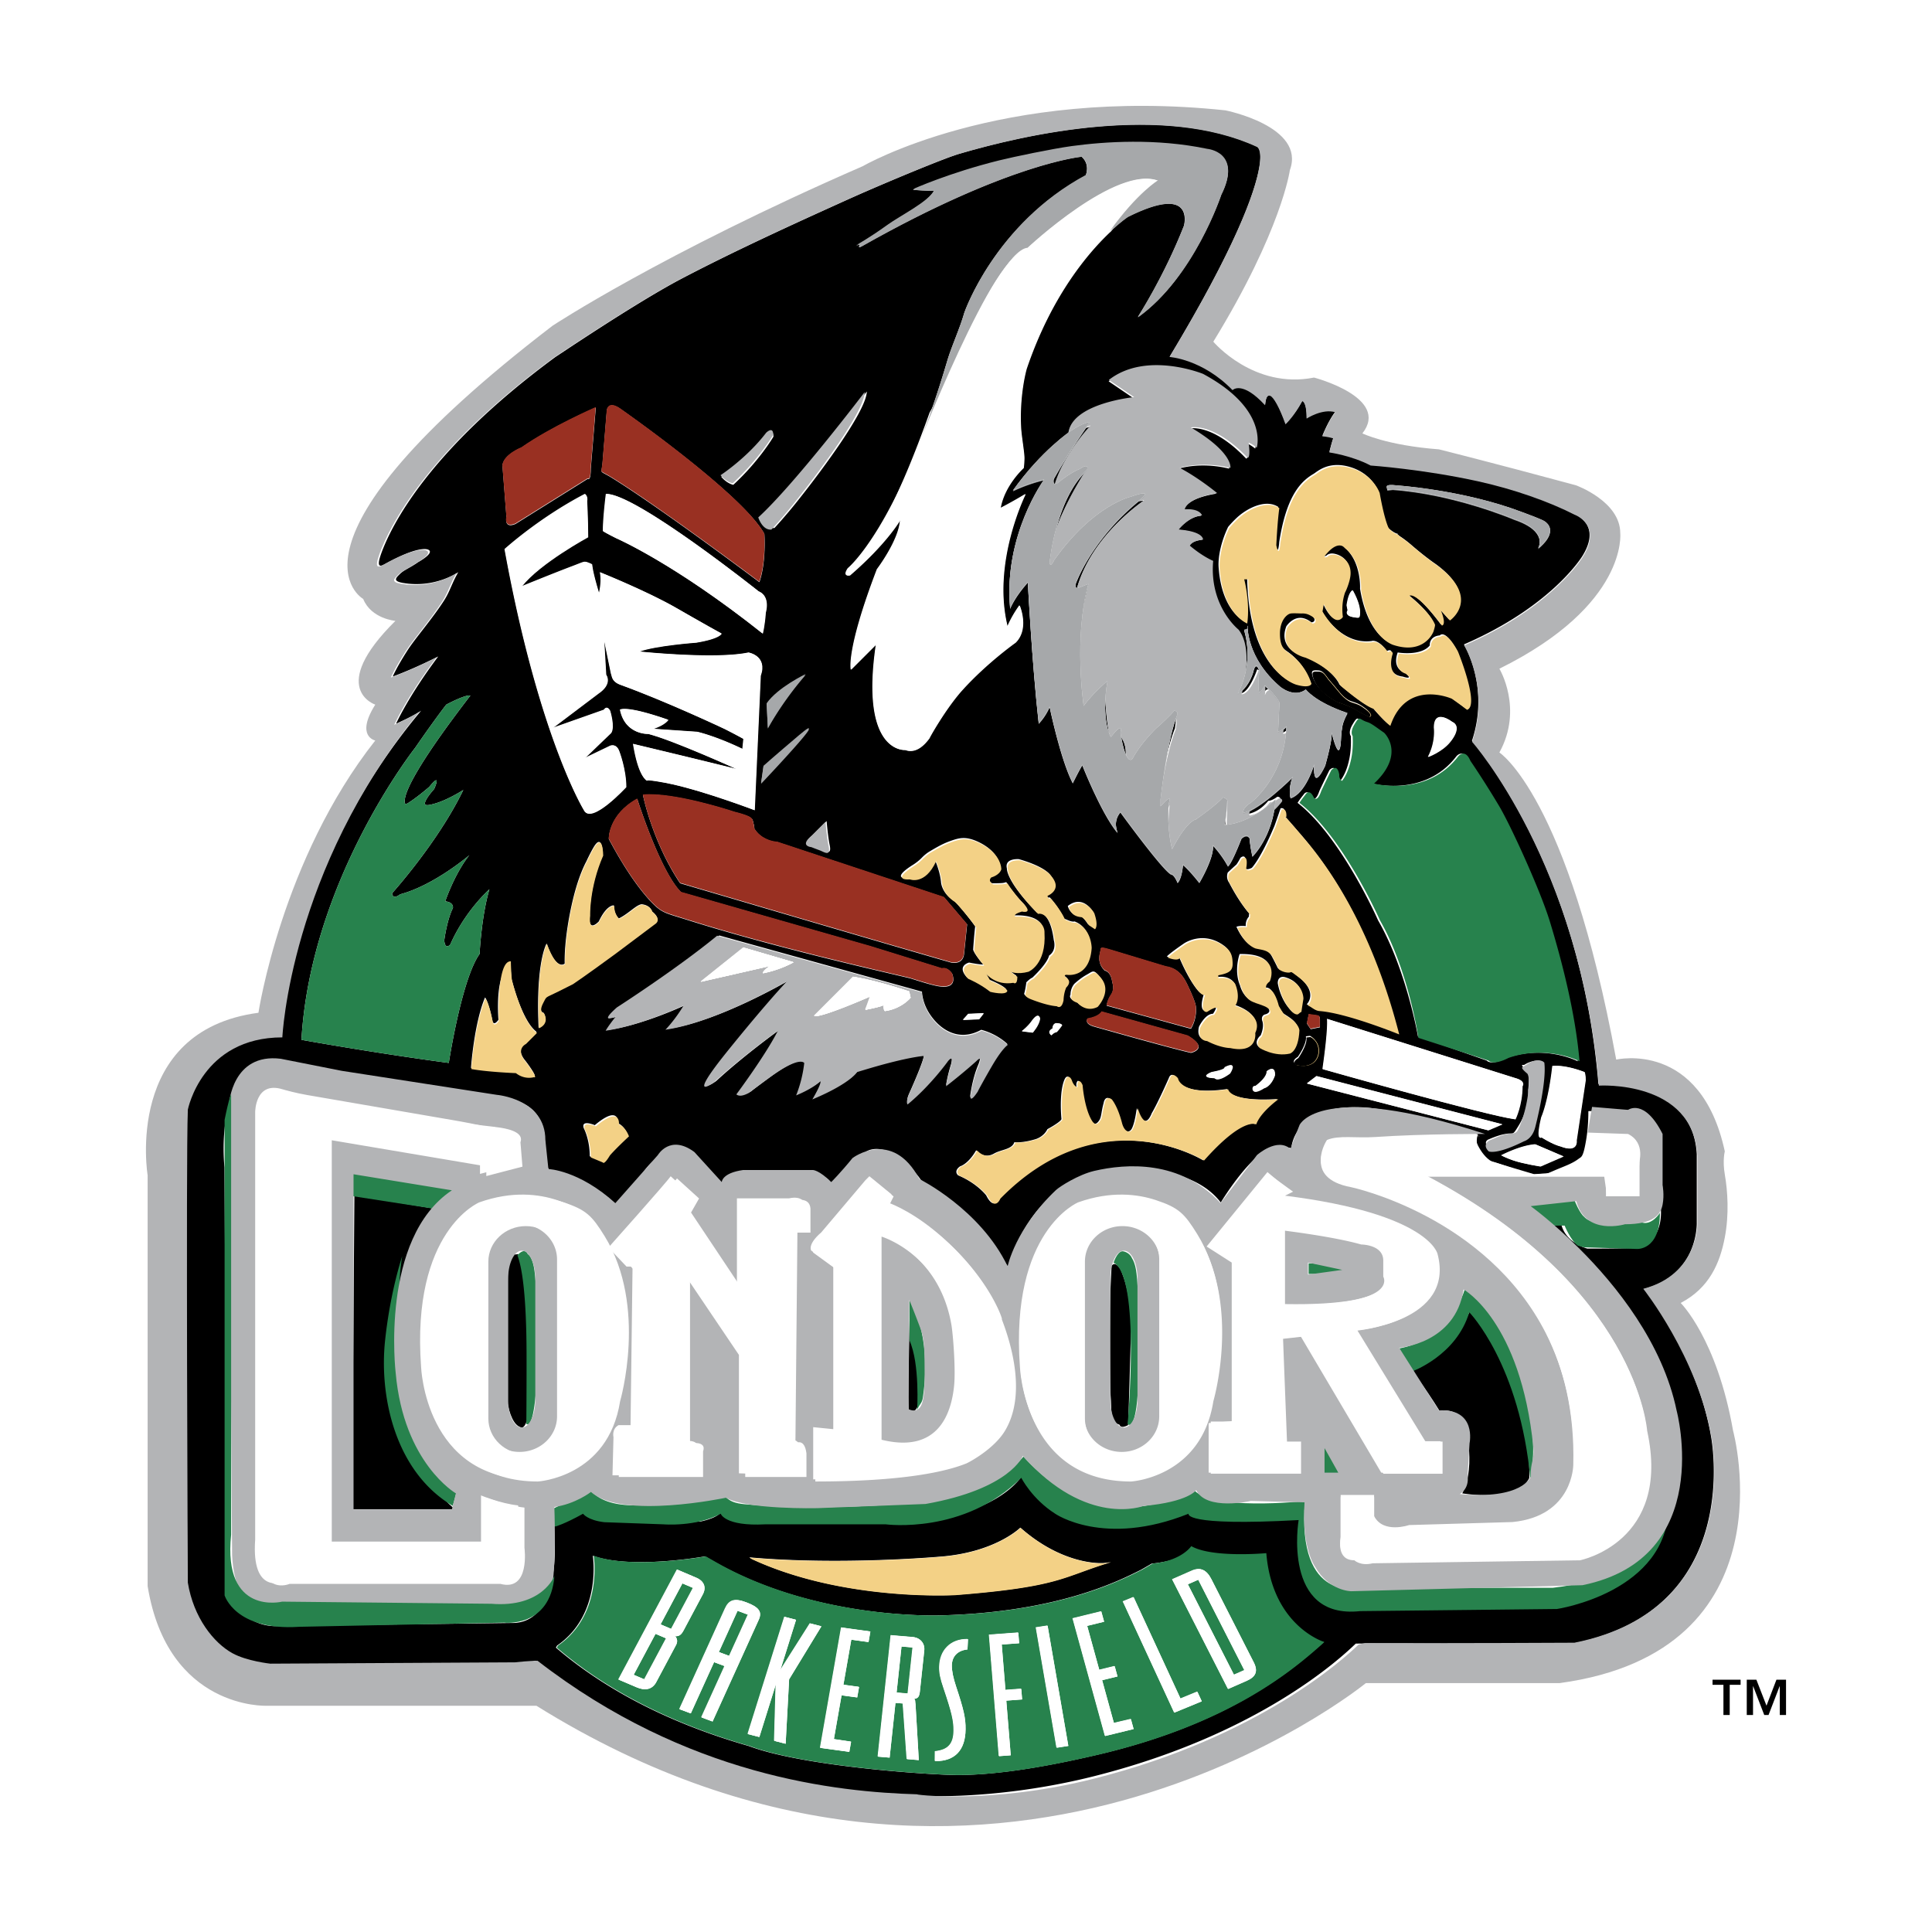 <svg xmlns="http://www.w3.org/2000/svg" width="2500" height="2500" viewBox="0 0 192.756 192.756"><g fill-rule="evenodd" clip-rule="evenodd"><path fill="#fff" d="M0 0h192.756v192.756H0V0z"/><path d="M170.689 143.197c-1.402-8.01-6.609-14.618-6.609-14.618 5.406-1.402 5.207-6.608 5.207-6.608v-6.81c-.4-7.611-9.814-7.009-9.814-7.009-1.801-22.029-12.615-34.246-12.615-34.246 1.803-5.407-.801-9.612-.801-9.612 8.811-3.805 11.814-8.812 11.814-8.812 2.004-3.205-.801-4.206-.801-4.206-2.572-1.32-6.113-2.56-9.605-3.329-5.496-1.214-10.721-1.578-10.721-1.578-1.902-1.001-4.107-1.301-4.107-1.301.303-1.201.402-1.401.402-1.401-.701-.2-1.102-.2-1.102-.2.699-1.702 1.301-2.403 1.301-2.403-1.301-.401-2.865.632-2.865.632 0-1.702-.438-1.734-.438-1.734-.801 1.502-1.666 2.304-1.666 2.304-.611-1.709-1.176-2.679-1.508-2.829-.48-.22-.531.926-.531.926-2.303-2.504-3.236-1.501-3.236-1.501-3.004-3.104-6.277-3.305-6.277-3.305 6.561-10.895 8.525-16.402 8.943-18.937.301-1.796-.23-1.99-.23-1.99-9.324-4.306-22.855-1.315-29.79.731-1.496.445-7.535 2.96-10.783 4.419-6.452 2.904-12.078 5.514-16.922 8.06-4.706 2.485-12.773 7.967-12.523 7.779C42.696 44.975 39.016 52.51 38.04 55.207c-.525 1.478-.094 1.327.407 1.045 3.186-1.771 4.393-1.602 4.443-1.232.056.395-1.17 1.064-1.17 1.064-.764.544-1.401.775-1.79 1.151-.388.388-.813.732.25.919 3.217.57 5.545-1.07 5.545-1.07-.645 1.089-.827 1.922-1.453 2.879-1.239 1.902-2.847 3.723-3.617 4.925-1.133 1.765-1.471 2.61-1.471 2.61 2.202-.802 4.537-2.003 4.537-2.003-3.003 4.005-4.206 6.709-4.206 6.709 1.803-.801 2.503-1.301 2.503-1.301C28.76 86.708 28.1 103.345 28.1 103.345c-8.011 0-9.413 7.209-9.413 7.209-.2 5.207 0 47.663 0 47.663 1.001 7.009 7.21 7.811 7.21 7.811H51.53c1.384-.155 1.886-.344 1.886-.344 14.89 11.545 29.877 13.217 37.827 13.446-.707-.019 7.503.705 17.919-1.92 16.514-4.163 24.676-11.861 26.104-13.228l1.201-.016c8.996.032 20.201.057 20.201.057 17.58-3.263 14.021-20.826 14.021-20.826zm-12.517-35.446l-.9 6.008s.199 1.302-1.604.601c0 0-.6-.1-1.902-.9 0 0-.602.5 0-2.004 0 0 .701-1.502 1.102-5.105 0 0 1.102-.199 3.205.601-.001-.002.099.298.099.799zm-63.583-2.002s-1.703 2.403-4.005 4.305c0 0-.201-.2.1-.9 0 0 1.502-3.305 1.502-3.905 0 0-1.458.082-5.238 1.188-.425.126-.883.263-1.371.413 0 0-.138.257-.72.707-.613.476-1.721 1.171-3.686 1.997 0 0 .901-1.502.8-1.803 0 0-.7.701-2.402 1.402 0 0 .601-1.402.801-3.205 0 0-.382-.757-3.335 1.365-.845.612-2.19 1.621-2.078 1.559-.419.244-.964.456-1.295.181 0 0 2.904-3.905 4.105-6.308 0 0-3.604 2.603-6.308 5.106 0 0-2.804 2.102 1.101-2.805 0 0 3.505-4.405 6.108-7.209 0 0-7.009 4.106-12.016 4.807 0 0 .901-.9 1.803-2.403 0 0-4.206 2.003-7.71 2.504 0 0 .2-.401 1.001-1.402 0 0-1.802.801.101-.9 0 0 5.908-3.807 9.913-7.11l20.227 5.606s.013 1.015.695 2.11c.913 1.472 2.804 3.016 5.212 1.696 0 0 1.402.3 2.604 1.401 0 0-.543.319-1.576 2.102-.639 1.091-1.533 2.729-1.359 2.46-.299.47-.706 1.016-.769.645 0 0 .2-1.701.8-3.104 0 0 .502-1.201-.199-.499 0 0-1.202 1.101-3.004 2.503 0 0 .1-.802.501-2.102-.003-.001.297-1.104-.303-.402zm-40.353-4.707c.601 1.102-.501 1.502-.501 1.502-.3-6.609.801-8.411.801-8.411 1.001 2.805 1.802 2.004 1.802 2.004-.05-2.304.526-5.489 1.127-7.535.387-1.321.782-2.19 1.032-2.654-.013.025.419-.907.738-1.434.908-1.514.908.808.908.808-1.402 3.204-1.302 6.009-1.302 6.009-.199 1.802.901.601.901.601.802-1.703 1.502-1.603 1.502-1.603 0 .9.5 1.301.5 1.301.989-.487 1.728-1.352 2.272-1.414.901.099 1.033.713 1.033.713 1 .802.3 1.202.3 1.202l-4.005 3.004c-3.003 2.202-4.205 3.004-4.205 3.004-.62.312-1.108.557-1.483.744-1.365.677-1.12.413-1.508 1.164-.482.927.088.995.088.995zm21.609-17.691c.789.644 1.721.669 1.721.669l16.621 5.508 2.304 2.703-.3 2.904c-.101 1.202-1.302.9-1.302.9-4.606-1.301-27.036-7.91-27.036-7.91-2.803-4.206-3.705-8.812-3.705-8.812 3.104-.3 9.112 1.702 9.112 1.702 2.06.526 1.778.708 1.928 1.177.087.275.075.487.075.487.169.277.369.496.582.672zm.219-20.159c-8.812-7.009-14.619-9.513-14.619-9.513-1.002-.5-1.302-.701-1.302-.701 0-1.402.3-3.705.3-3.705 2.905-.1 15.221 9.713 15.221 9.713 1.201.5.701 2.103.701 2.103-.101 1.403-.301 2.103-.301 2.103zm5.007 20.127l1.402-1.401s.125 1.545.306 2.402c.232 1.103-.463.564-.907.408a29.728 29.728 0 0 1-.801-.307c0-.001-1.202-.102 0-1.102zm17.923 4.806c.406 0 .695-.006.9-.018.732-.033.283-.357.902.481.676.914 1.102 1.338 1.102 1.338 1.201 1.203-.051.902-.051.902-1 .301-.65.501-.65.501 3.104-.102 2.904 1.602 2.904 1.602.199 3.205-1.602 3.904-1.602 3.904-1.104.302-1.803 0-1.803 0l.699.501c0 .902-.4.602-.4.602-1.801.301-2.703-.901-2.703-.901.301.5.4.701.4.701 1.703.7 1.703 1 1.703 1-.1.502-1.703.102-1.703.102-1-.802-2.202-1.303-2.202-1.303-1.102-1.2.2-1.502.2-1.502 1.002.2 1.403.2 1.403.2-1.002-1.202-1.002-1.501-1.002-1.501.1-1.501.201-2.304.201-2.304-.54-.794-1.891-2.416-2.129-2.56-1.227-.788-1.276-1.846-1.276-1.846-.1-1.101-.601-2.203-.601-2.203-1.101 2.403-2.603 1.803-2.603 1.803-1.607.079-.42-.823.371-1.32.404-.248.742-.539.95-.764a4.07 4.07 0 0 1 .664-.544c1.126-.677 1.577-.882 2.128-1.082.882-.314 1.545-.521 2.847.1 2.229 1.075 2.152 2.608 2.152 2.608-.199.601-1 .801-1 .801-.4.402.199.702.199.702zm5.738 1.402c.383.433.676.832.889 1.165.795 1.201.258.819.908 1.106.494.22.676.133.676.133 1.604.594 1.604 2.534 1.604 2.534-.203 3.067-2.473 2.673-2.473 2.673-.471 0 0 .331 0 .331.537.401-.064.934-.064.934-.268.599-.268 1.269-.268 1.269-.201 1.002-.67.602-.67.602-1.07-.069-2.672-.732-2.672-.732-.602-.27-.463-.469-.463-.469.131-.47.199-1.07.199-1.07.4-.401.602-.464.602-.464 1.602-1.532 1.664-2.203 1.664-2.203.801-.538.471-1.54.471-1.54-.402-3.135-1.672-2.734-1.672-2.734-3.135-3.204-3.004-4.406-3.004-4.406-.27-1.07 1.201-.938 1.201-.938 2.742.795 3.143 1.608 3.143 1.608 1.133 1.339-.4 1.934-.4 1.934.068.399.329.267.329.267zm20.159-2.941s.871-.864 2.271-4.206c0 0 .402-1.133.602-1.734 0 0 .531-.2.469.733l-.055.052c.09.095.391.422 1.346 1.535 1.438 1.679 6.768 7.599 9.971 20.123 0 0-5.229-2.135-7.963-2.335-.482-.037-.814-.449-1.166-.551 0 0 1.277-1.176-.955-2.859-1.076-.814-.412-.294-1.26-.456a1.77 1.77 0 0 1-.656-.288s-.332-.689-.639-1.252a1.328 1.328 0 0 0-.695-.594c-.338-.138-.912-.196-1.062-.263-.514-.22-1.158-.758-1.74-2.027 0 0 .27-.133.932-.07 0 0-.061-.401.201-.8a.676.676 0 0 1 .109-.138c0-.078.008-.176.029-.325 0 0-.934-1.002-2.004-3.074 0 0-.338-.399-.137-1 0 0 .27-.27.869-.802 0 0 .201-.268.4-.669 0 0 .732-.664.471.938 0-.001 0 .393.662.062zm7.498 15.057l18.773 5.907c1.102.302.701.802.701.802 0 1.902-.701 3.305-.701 3.305-3.004-.401-19.225-5.007-19.225-5.007.602-4.207.452-5.007.452-5.007zm-.696.112v.742l-.926.185-.373-.557.186-.927c.928.186 1.113 0 1.113.557zm-1.757-2.215c-.09.5-.201 1.302-.201 1.302-.137.037-.307.25-.398.25-.291 0-.508-.2-.828-.612-.838-1.07-1.027-2.392-1.027-2.392 0-.801.701-.601.701-.601 1.801.502 1.753 2.053 1.753 2.053zm-7.067-3.648c.045.814-.27 1.064-1.395 1.289-.107.019.055.25-.051.307 0 0 1.102-.25 1.703.551 0 0 .6 1.302 0 2.203 0 0 2.902.801 2 2.704 0 0 .303 2.102-2.502 1.502 0 0-.945.005-2.303-.702 0 0-1 0-.701-1.302 0 0 .602-1.3 1.402-1.3 0 0 1.002-1.403-.701-.302 0 0-.801.2-.201-1.702 0 0-.168.163-.594-.307-.469-.525-1.227-1.764-1.908-3.397 0 0-.1.399-1.201 0 0 0 .1-.202 1.701-1.303 0 0 1.758-1.24 3.768.057.733.476.952.883.983 1.702zm3.492 10.989c.939-.73.801.401.801.401-.4 1.139-1.07 1.27-1.07 1.27-1.27.801-1.125-.005-1.125-.005.062-.265.262-.195.262-.195 1.265-.939 1.132-1.471 1.132-1.471zm-4.205-.4c1.402-.732.533.601.533.601-1.271.932-1.535.468-1.535.468-1.67-.062-.27-.6-.27-.6 1.471-.269 1.272-.469 1.272-.469zm-3.336-1.434c-2.203-.5-9.613-2.604-9.613-2.604-1.102-.3-.699-.801-.699-.801 1.201-.2 1.4-.7 1.4-.7l8.611 2.403c2.204 1.302.301 1.702.301 1.702zm-.338-6.765c.176.369.775 1.64.832 2.134.131 1.29-.494 2.229-.494 2.229l-8.412-2.304a2.67 2.67 0 0 1 .414-1.038c.4-.576.193-1.089.125-1.452-.162-.945-.738-1.015-.738-1.015-.676-.676-.557-1.4-.438-1.853.113-.418-.133-.562 1.119-.187 1.797.544 5.426 1.639 5.426 1.639 1.266.183 1.791 1.065 2.166 1.847zm-8.705-.769c1.07 1.314-.369 2.828-.369 2.828-1.201.602-2.002-.4-2.002-.4-.902-.3-.602-.7-.602-.7 0-.701.4-1.102.4-1.102.488-.444.92-.732 1.252-.913.626-.352.657-.534 1.321.287zm-.638-4.92l-.602-.401c-.469-.731-.732-.801-.732-.801-.738-.062-.938-.4-.938-.4-.262-.263-.332-.602-.332-.602 1.533-1.2 2.533.602 2.533.602.465 1.334.071 1.602.071 1.602zm-3.203 9.682c-.332.47-.533.67-.533.67-.338.062-.537.331-.537.331-.471-.4.137-.67.137-.67 0-.463.332-.531.332-.531.601 0 .601.2.601.2zm-2.204-.67c-.07.67-.732 1.401-.732 1.401l-1.07-.131c.602-.47.932-.932.932-.932.794-1.132.87-.338.87-.338zm-5.607-.532l-.471.602-1.602.069.539-.601 1.534-.07zM67.954 89.026l18.925 5.407 7.109 2.202s.5-.2 1.001.502c0 0 .745 1.627-1.396 1.258-.951-.17-2.647-.758-2.848-.802-3.341-.795-13.405-3.06-21.947-5.739-2.434-.776-2.716-.713-3.817-1.858-.92-.963-2.397-2.83-4.237-6.278 0 0-.069-2.402 2.835-4.005.001.001 2.272 7.211 4.375 9.313zm-8.612 23.231c2.503-2.103 2.303-.199 2.303-.199.701.299 1.001 1.201 1.001 1.201-1.402 1.301-1.902 1.902-1.902 1.902-.601 1.001-.701.701-.701.701l-1.202-.501c0-1.702-.601-2.805-.601-2.805-.3-.9 1.102-.299 1.102-.299zm36.448 4.106s.801-.201 1.603-1.603c0 0 .738.938 1.789.326.721-.408 1.791-.401 2.016-1.128 0 0 .801.101 2.104-.3 0 0 .801-.2 1.201-1.002 0 0 1.301-.7 1.4-1.001 0 0-.268-2.571.289-3.918.225-.55.52-.295.639.024.074.221.193.451.375.589.4.302 0-.1.301-.5 0 0 .199-.101.4.4 0 0 .156 2.185.883 3.454.344.614.637.464.9.043.213-.338.182-.862.42-1.695 0 0 .1-.801.701-.4 0 0 .58.626 1.031 2.391.244.896.834 1.082 1.102.513.145-.306.324-.889.471-2.002 0 0 .699 2.503 1.5.501 0 0 .502-.802 1.703-3.506 0 0 .201-.7.801 0 0 0 .201 1.803 5.006 1.104 0 0 .102 1.3 5.008 1 0 0-1.803 1.302-2.203 2.504 0 0-1.301-.801-5.207 3.604 0 0-10.312-6.409-20.326 3.805 0 0-.5 1.302-1.301-.301 0 0-.902-1.201-2.805-2.002-.001.001-.502-.401.199-.9zm29.79-11.916c-.551-.551.199-1.152.199-1.152.4-.951.15-1.452.15-1.452-.15-.601.352-.65.352-.65.449-.15.35-.4.35-.4-.025-.274-.457-.487-.846-.625-.25-.089-.938-.288-1.221-.508-.656-.508-.838-1.32-.838-1.32-.65-1.503-.051-3.155-.051-3.155 4.156-.099 2.904 2.604 2.904 2.604-.6.451-.299.751-.299.751.801-.101 1.199 1.702 1.199 1.702.201.363.363.612.496.795.111.149.812.488 1.164.889.424.5.395.769.395.769-.102 2.104-.953 2.304-.953 2.304-1.55.349-3.001-.552-3.001-.552zm3.904 1.001s.951-1.353.801-2.053l.4-.05s.902.399.803 1.552c0 0-.102 1.702-2.205 1.253 0 0-.551-.252.201-.702zm1.852 1.903l18.525 4.807-1.402.601-18.086-4.669.963-.739zm17.225 6.308c.793-.339 1.326-.488 1.809-.552.676-.093.506.245 1.176-.856 1.07-1.771.92-3.499.92-3.499.199-1.702-.1-1.902-.1-1.902-.602-.5-.502-.602-.502-.602h.201c1.1-.7 1.9-.3 1.9-.3.266 1.973-.801 6.209-.801 6.209-.299 1.201-1.1 1.401-1.1 1.401-2.805 1.401-3.504 1.001-3.504 1.001-.701-.7.001-.9.001-.9zm4.603.5l2.805 1.202-2.303 1.002s-1.652-.251-2.703-.602c-.664-.22-1.201-.502-1.201-.502s1.9-.999 3.402-1.1zm-3.781-33.743c1.139 1.907 4.098 8.375 5.061 11.522 1.17 3.825 2.557 9.145 2.959 13.941 0 0-2.379-1.232-5.508-.727a9.232 9.232 0 0 0-1.57.395s-.23.125-.537.244c-.477.182-1.139.345-1.465.019l-6.854-2.402s-1.148-6.663-3.977-11.586c0 0-3.658-8.318-8.033-11.722 0 0 .244-.386.576-.787 0 0 .4-.738.863.264 0 0 .338.538.738-.664 0 0 .531-1.133 1-2.071 0 0 .602-.732.803.468 0 0-.074.339.264.602 0 0 .506-.539.826-1.797.143-.557.248-1.158.256-2.077 0-.188-.008-.388-.012-.601 0 0-.314-.344.168-1.151.582-.982.412-.507 1.301-.238.402.12.896.533 1.666 1.058 0 0 2.203 2.064-1.002 5.07 0 0 5.27 1.407 8.41-2.736 0 0 .672-.801 1.203.471a88.192 88.192 0 0 1 2.864 4.505zm-17.826-13.525c.48.025.732.57.957.838-.062-.075.656.751.988 1.165.551.681.982.957 1.271 1.056.143.051.676.196 1.002.408 1.412.92.768 1.045.768 1.045-.65-.25-1.602-.852-1.602-.852-.951-.45-1.551-.601-1.551-.601-1.723-.906-2.273-1.896-2.441-2.508-.158-.576.024-.582.608-.551zm11.496 5.714c0-2.003 1.803-.601 1.803-.601 1.1.501-.201 2.003-.201 2.003-.801 1.001-2.203 1.501-2.203 1.501.8-1.501.601-2.903.601-2.903zm-15.52-22.029c-.201 1.402-.303 3.705-.303 3.705.303 1.401.4-.201.4-.201.74-4.818 2.291-6.139 3.443-6.814.361-.219 1.432-1.271 3.498-.707 2.34.632 2.973 2.515 2.973 2.515.5 2.804.902 3.504.902 3.504.174.275.906.752 1.037.658-.188.131.201.169 1.297 1.107 1.488 1.289 2.471 1.94 2.471 1.94 4.506 3.304 1.303 5.507 1.303 5.507l-.902-1.001c.602 1.502.1 1.502.1 1.502-2.703-3.604-3.254-2.954-3.254-2.954s2.027 1.558 2.561 2.854c.045.112-.131.631-.146.695.004-.01.012-.022.016-.031-.018.044-.02.046-.016.031-.287.701-1.391 2.18-3.967 1.358 0 0-2.451-.601-3.254-5.507 0 0 .152-2.754-1.602-4.156 0 0-.65-1.001-2.053.801 0 0-.051.2.301.051 0 0 .232-.295.789-.188.656.125 1.527.638 1.514 1.839 0 .833-.639 2.14-.525 1.841-.188.507-.4 1.383-.242 2.516 0 0-.771 1.245-1.904-1.29l-.131.739s1.809 3.473 5.008 3.066c0 0 .6-.263 1.531 1.001 0 0 .406-.262.469.138 0 0-.801 2.203 1.102 2.404 0 0 1.234.432.201-.401 0 0-1.303-.301-.701-2.003 0 0 2.303.4 3.203-.701 0 0-.098-.901 1.002-1.001 0 0 .502-.701 1.703 1.501 0 0 2.201 5.407.9 5.808 0 0-.5-.401-1.5-1.102 0 0-4.545-2.04-6.148 2.703 0 0-.562-.399-1.664-1.702 0 0-.701-.101-3.303-2.303 0 0-.602-1.602-3.506-2.804 0 0-2.703-.601-1.801-3.003 0 0 1.002-1.602 2.502-.401 0 0 .182 0 .262-.106.258-.382-.512-.732-.75-.82a1.623 1.623 0 0 0-.613-.074c-.105 0-.863-.044-1.096.006-.393.087-1.014.707-1.045 1.896-.029 1.39.434 1.733.814 1.99.682.47 1.797 1.452 2.326 3.117 0 0-.098.5-1.5.1 0 0-4.605-1.202-4.807-10.514h-.4s.602 2.203.301 4.406c0 0-2.441-.932-2.748-5.514-.068-1.051.262-2.578.945-3.999 0 0 .344-.431.875-.926.964-.901 2.841-1.915 4.132-1.076zm6.809 9.813c.199-1.401.6-1.502.6-1.502.596 1.083.727 1.79.713 2.209-.012.594-.068.557-.676.457-.906-.15-.539-.663-.539-.663l-.098-.501zm-14.42-22.946c6.508 3.505 5.307 7.31 5.307 7.31-.5-.4-.801-.5-.801-.5.201 1.602-.1 1.501-.1 1.501-3.367-3.536-5.609-3.004-5.609-3.004 4.207 2.503 3.906 4.005 3.906 4.005-2.904-.702-5.006 0-5.006 0 1.902 1.001 3.703 2.503 3.703 2.503-3.102.5-3.203 1.602-3.203 1.602 1.502-.101 1.703.6 1.703.6-1.303.101-2.303 1.402-2.303 1.402 2.502.2 2.402 1.001 2.402 1.001-1.102.1-1.303.601-1.303.601 1.303 1.102 2.305 1.502 2.305 1.502-.4 4.506 2.502 6.809 2.502 6.809 1.604 2.002.301 6.408.301 6.408.902 0 1.703-2.403 1.703-2.403.9.3.6 2.503.6 2.503.4-1.101 1.201-.1 1.201-.1 1.104 1.201.602 3.905.602 3.905.4.1.9-.701.9-.701-.061 3.179-1.295 5.132-2.414 6.403-.684.776-1.09 1.309-1.09 1.309-.963.63-.701 1.1-.701 1.1 1.201-.2 2.004-1.301 2.004-1.301.398 0 .9-.401.9-.401.4 0 .301.301.301.301-2.004 2.703-5.508 2.903-5.508 2.903.1-1.701.1-3.004.1-3.004-.605.482-1.951 1.334-2.941 2.253-1.283 1.202-2.766 2.854-2.766 2.854-.301-1.902 0-4.607 0-4.607-1 .201-1 0-1 0 .6-5.306 1.602-7.51 1.602-7.51.1-.701.1-1 .1-1-2.502 1.102-4.105 4.306-4.105 4.306-.6.401-.9-.501-.9-.501.1-1.902-.902-2.403-.902-2.403-.6.802-.6.701-.6.701-.502-1.603-.602-5.307-.602-5.307-.9.401-2.002 2.402-2.002 2.402-2.104-2.102.301-12.214.301-12.214-.703.2-1.102.2-1.102.2 1.402-5.407 6.707-8.912 6.707-8.912-5.305.4-9.311 7.009-9.311 7.009-.803-3.405 3.504-9.914 3.504-9.914-.15-.087-1.445.877-2.297 1.333-.557.307-.807.169-.807.169.9-3.204 3.605-6.007 3.605-6.007-1.504.5-2.203.801-2.203.801.299-3.004 6.508-3.605 6.508-3.605l-2.504-1.702c3.705-2.902 9.313-.6 9.313-.6zm-31.46-14.898c1.383-1.001 4.174-2.347 4.725-3.511 0 0-.902 0-2.103-.1 0 0 3.555-1.608 8.574-2.854 1.465-.363 5.318-1.164 7.229-1.426 3.311-.451 8.424-.795 13.535.276 0 0 3.506.3 1.402 4.505 0 0-2.703 8.21-8.311 12.216 0 0 2.604-4.005 4.605-9.112 0 0 1.203-4.306-5.607-.901 0 0-6.408 4.206-10.113 15.12 0 0-.744 2.522-.562 5.914.049.871.332 2.429.332 2.998 0 .282-.02.614-.07 1.002 0 0-1.902 1.702-2.303 4.005 0 0 1.002-.5 2.504-1.401 0 0-3.404 6.809-1.803 13.217 0 0 .4-1.001 1.201-2.103 0 0 1.002 2.304-.4 3.705 0 0-2.791 1.965-5.256 4.668-1.733 1.897-3.492 5.082-3.317 4.838-.57.802-1.42 1.583-2.441 1.208 0 0-4.505.401-2.903-10.513l-2.503 2.503s-.501-1.902 2.604-10.013c0 0 2.203-2.904 2.302-4.906 0 0-1.301 2.303-5.007 5.507 0 0-.8.2-.199-.7 0 0 5.012-4.037 9.932-20.69.425-1.44 1.227-3.142 1.684-4.744 0 0 3.004-8.812 12.116-13.718 0 0 .502-1.102-.4-1.902 0 0-7.234.62-21.879 8.899-.776.438.182-.407-.65.013-.004-.003 1.28-.698 3.082-2zm-1.984 16.516c0 1.796-4.174 7.485-6.896 10.908-1.227 1.546-2.315 2.71-2.315 2.71-.901.1-1.302-1.201-1.302-1.201 3.604-3.306 10.513-12.417 10.513-12.417zm-10.013 4.305s.701-.701.701.201c0 0-1.402 2.403-4.005 4.806 0 0-.601-.1-1.202-.801 0 0 2.603-1.702 4.506-4.206zm-16.347 2.822l.426-5.225s.1-1.002 1.301-.201c0 0 12.216 8.511 14.418 12.517 0 0 .201 2.804-.5 4.806 0 0-9.75-7.329-14.675-10.383-1.408-.874-1.069-.299-.97-1.514zm-.275 10.896s4.506 1.803 7.51 3.505c0 0 3.304 1.903 4.606 2.604 0 0-.1.501-2.503.901 0 0-4.106.3-5.708.901 0 0 7.61.801 10.915.1 0 0 1.903.3 1.201 2.303l-.601 13.418s-4.869-1.853-8.249-2.596c-.857-.195-2.785-.533-2.465-.314-.451-.306-1.001-1.232-1.402-3.698 0 0 6.708 1.602 10.313 2.504 0 0-6.409-2.904-8.812-3.505 0 0-2.303.1-2.803-2.404 0 0 .5-.501 4.806 1 0 0-.3.501-1.502.902l4.406.3s1.803.402 4.506 1.702l.1-1.001s-.902-.5-1.902-1.001c0 0-5.683-2.691-10.364-4.394-.889-.319-.833-.82-.952-1.114l-.701-3.404.2 3.504s.702.902-.8 1.904l-4.506 3.404 5.106-1.803s.301-.501.601.101c0 0 .5 1.602.1 2.202l-2.603 2.503 2.503-1.202s.601-.3.901.5c0 0 .702 1.804.702 3.605 0 0-3.505 3.805-4.206 2.303 0 0-4.506-7.31-7.91-26.034 0 0 3.404-3.104 8.011-5.507 0 0 .301.2.2.701 0 0 .101 1.802.101 3.605 0 0-4.808 2.604-6.609 4.906 0 0 3.254-1.327 5.013-1.99 1.22-.457 1.183-.519 1.552-.4.119.037.263.1.444.188 0 0 0 .601.701 2.904 0 0 .3-1.101.1-2.103zm-7.81-12.416c3.004-2.102 7.41-4.006 7.41-4.006l-.5 6.109c0 1.301-.3 1.001-.3 1.001l-7.21 4.505c-1.202.5-.901-.701-.901-.701l-.4-5.106c.098-1.101 1.901-1.802 1.901-1.802zm-2.304 57.076s-.299-3.505.602-4.807c0 0-.2-.502.601-.401l.1 1.102s1.002 4.205 2.504 5.308l-1.102 1.101s-1.102.501 0 1.803c0 0 1.302 1.701.802 1.502 0 0-.901.301-1.803-.4 0 0-2.766-.108-4.443-.408 0 0 .301-4.414 1.402-7.031 0 0 .337.33.738 2.332-.001-.002.099.598.599-.101zm-8.31-27.137c2.002-2.903 3.104-4.306 3.104-4.306 2.103-1.1 2.403-.9 2.403-.9-5.201 6.758-6.352 9.299-6.521 10.251-.15.882.244.5.589.281.807-.539 1.827-1.421 1.827-1.421 1.302-1.602.5.2.5.2-.5.57-.745.94-.851 1.177-.231.496.032.55.982.264 1.309-.389 2.772-1.339 2.772-1.339-2.503 5.206-7.109 10.312-7.109 10.312.1.701.801.101.801.101 3.404-.902 6.909-3.906 6.909-3.906-1.502 1.902-2.403 4.605-2.403 4.605.901.101.763.671.763.671-.601 1.2-.863 3.235-.863 3.235.1 1.001.601.401.601.401 1.502-3.405 3.905-5.508 3.905-5.508-.801 2.703-.979 6.454-.979 6.454-1.787 2.477-3.074 10.869-3.074 10.869-7.51-1.002-14.7-2.304-14.7-2.304.93-15.961 11.344-29.137 11.344-29.137zm90.407 89.419c-2.852 2.532-9.111 7.933-22.262 11.025-6.332 1.489-10.756 2.037-14.03 2.043-2.461.005-15.312-.816-20.826-2.892-6.627-1.891-13.583-4.965-19.248-9.82l.124-.207c4.509-3.113 3.558-8.963 3.558-8.963 3.805 1.401 11.19.069 11.19.069l.826.471c10.414 6.008 22.908 5.407 22.908 5.407 11.618-.342 17.668-3.493 19.78-4.546l1.055-.611c2.928-.293 3.719-1.19 3.719-1.19 2.104 1.202 7.211.702 7.211.702.6 7.309 6.207 8.311 6.207 8.311l-.212.201zm-57.068-8.65c9.027.811 18.929-.062 18.929-.062 5.607-.4 8.111-2.904 8.111-2.904 4.305 3.806 8.158 3.536 8.158 3.536.318.013.883-.107.883-.107-4.91 1.479-4.982 2.456-15.531 3.286 0 0-11.151.657-20.295-3.587l-.255-.162zm91.871-8.167s.254 12.41-12.463 13.011l-19.824-.1s-6.008.802-4.607-8.812c0 0-10.113 1.101-10.914-1.103 0 0-1.076.921-2.91 1.478-3.436 1.039-9.281 1.327-13.912-4.48 0 0-2.604 4.405-11.916 4.506 0 0-5.207.2-15.42.101 0 0-1.902-.201-2.704-1.001 0 0-.201.6-2.103 1.001 0 0-2.272.055-5.106.093-2.635.038-5.226-.093-5.808-1.495 0 0-1.302 1.101-3.705 1.701 0 0 1.202 9.513-3.905 9.813l-23.53.302s-4.606.6-5.208-5.408v-3.504l-.2-36.85s-.583-5.257 1.302-8.041c.45-.658 1.902-1.814 2.521-1.978 1.133-.293 3.211-.388 6.991.406 0 0 10.095 1.728 15.821 2.534 1.133.157 2.675.496 3.163.721 1.239.564 2.456 1.896 2.149 5.356 0 0 .295 2.103 1.597 1.803 0 0 2.704.2 5.507 2.904 0 0 1.249-1.473 2.65-3.074 0 0 1.254-2.134 3.157-2.134 0 0 1.224-.932 4.829 3.174 0 0 1.379-1.271 3.082-1.071 0 0 1.602.102 3.705 0 0 0 3.658-.33 4.058 1.071 0 0 1.449-1.571 3.552-3.273 0 0 2.055-1.362 5.19 2.563 0 0 .917 1.442 1.819 1.442 0 0 4.167 2.959 7.171 7.665 0 0 1.227-6.438 7.16-9.067 1.76-.781 2.24-.801 3.887-.857 2.615-.087 7.654.164 10.09 3.368 0 0 2.664-4.426 4.848-5.391.695-.306 1.441-.206 2.189-.024 0 0 .217-4.555 7.424-4.062.92.063 2.553.364 2.953.477 2.021.544 6.176 1.665 8.248 2.185 0 0-.6 1.301.902 2.603 0 0 .4 0 3.104 1.001 0 0 .664.263 1.396.414 1.094.218 1.377-.063 2.627-.57.77-.318 1.434-.558 2.004-.989.293-.22.457-.125.75-1.846.125-.719.23-1.696.23-2.916l4.406-.101s2.717.582 2.904 3.705l-.1 5.908s.5 3.304-2.203 4.105c0 0-.301.099-5.105.099 0 0-2.104-.499-2.604-2.401l-1.303.199c.002 0 11.439 9.418 12.164 24.839z"/><path d="M128.139 81.395c-.199.245-.051.118.039.036-.032-.032-.039-.036-.039-.036zM111.762 126.587c-.586-.869-.855-.271-.855-.271-.35 5.542-.104 12.854-.104 12.854.141 1.647-.117 2.656.887 2.974.17.458.861.036.861.036.031-.193.281-9.211.281-9.211.119-4.131-1.07-6.382-1.07-6.382zM90.791 129.734s-.202 8.309-.139 10.885c0 0 1.099 1.002 1.099-1.907 0 0 .202-2.293-.271-6.348-.001 0-.245-2.013-.689-2.63zM51.471 125.17s-.814-.505-.814 2.661c0 0-1.444 13.677 1.286 14.563 0 0 1.415 1.014.786-8.485 0 0 0-9.499-1.258-8.739zM40.405 143.567c-2.09-6.046-1.473-15.542 3.417-22.898l-8.463-1.403-.232 31.312h10.261c-.001 0-3.569-2.905-4.983-7.011zM140.783 136.638s1.371 1.739 2.852 4.142c0 0 1.408-.4 2.41.901 0 0 1.346 4.417-.152 7.311 0 0 5.473.948 6.68-1.521 0 0 .592-8.179-5.914-16.689-.001-.001-1.77 4.352-5.876 5.856zM130.236 56.685s-.057-.182-.088-1.015c-.014-.357-.188-1.352.469-1.997.307-.3.807-.532 1.621-.494 0 0-1.201-2.002-2.805.601.001 0-.9 2.404.803 2.905zM55.337 62.492s-.801.901 3.504-.801c0 0 .401-.5 1.803-.2 0 0 1.803.701 5.808 2.104 0 0 .501 0 .801-.201 0 0-5.307-2.704-7.71-3.205l-4.206 2.303z"/><path d="M149.568 80.416c1.139 1.907 4.098 8.375 5.061 11.522 1.17 3.825 2.559 9.145 2.959 13.941 0 0-2.379-1.232-5.508-.727a9.185 9.185 0 0 0-1.57.395s-.23.125-.537.244c-.477.182-1.141.345-1.465.019l-6.992-2.263s-1.01-6.803-3.838-11.726c0 0-3.658-8.318-8.035-11.722 0 0 .246-.386.578-.787 0 0 .4-.738.863.264 0 0 .338.538.738-.664 0 0 .531-1.133 1.002-2.071 0 0 .6-.732.801.468 0 0-.076.339.264.602 0 0 .506-.539.824-1.797.145-.557.252-1.158.258-2.077 0-.188-.006-.388-.012-.601 0 0-.314-.344.168-1.151.582-.982.414-.507 1.303-.238.4.12.893.533 1.664 1.058 0 0 2.201 2.064-1.002 5.07 0 0 5.27 1.407 8.412-2.736 0 0 .668-.801 1.199.471 0 0 1.334 1.935 2.865 4.506zM41.419 74.607c2.002-2.903 3.104-4.306 3.104-4.306 2.103-1.1 2.403-.9 2.403-.9-5.201 6.758-6.352 9.299-6.521 10.251-.15.882.244.5.589.281.807-.539 1.827-1.421 1.827-1.421 1.302-1.602.5.2.5.2-.5.57-.745.94-.851 1.177-.231.496.032.55.982.264 1.309-.389 2.772-1.339 2.772-1.339-2.503 5.206-7.109 10.312-7.109 10.312.1.701.801.101.801.101 3.404-.902 6.909-3.906 6.909-3.906-1.502 1.902-2.403 4.605-2.403 4.605.901.101.763.671.763.671-.601 1.2-.863 3.235-.863 3.235.1 1.001.601.401.601.401 1.502-3.405 3.905-5.508 3.905-5.508-.801 2.703-.979 6.454-.979 6.454-1.787 2.477-3.074 10.869-3.074 10.869-7.51-1.002-14.7-2.304-14.7-2.304.93-15.961 11.344-29.137 11.344-29.137zM126.34 154.958s-5.385.5-7.488-.702c0 0-.932 1.454-3.859 1.747l-1.053.611c-2.113 1.053-8.162 4.204-19.781 4.546 0 0-12.495.601-22.908-5.407l-.826-.471s-7.384 1.332-11.189-.069c0 0 .952 5.85-3.558 8.963l-.124.207c5.665 4.855 12.621 7.93 19.248 9.82 5.515 2.075 18.364 2.896 20.826 2.892 3.273-.006 7.699-.554 14.029-2.043 13.152-3.093 19.412-8.493 22.264-11.025l.211-.201c-.001-.001-5.193-1.559-5.792-8.868zM35.126 116.887l10.643 1.477-1.903 2.323-8.646-1.339-.094-2.461zM38.419 133.747c.524-4.94 1.708-8.412 1.708-8.412-1.86 11.672 5.531 23 5.531 23a18.37 18.37 0 0 1-.491 1.902c-5.733-3.396-7.343-10.879-6.748-16.49zM51.62 125.236c.797 2.085.907 6.953.915 9.896.008 3.273-.024 6.945-.024 6.945 1.449.759 1.241-13.094.762-15.626-.222-1.167-.616-1.32-.616-1.32-.328-.742-1.037.105-1.037.105z" fill="#27824d"/><path d="M54.999 150.607c2.748-1.27 3.805-2.116 3.805-2.116 1.689 2.542 6.972 1.485 6.972 1.485 5.075.288 5.914-1.059 5.914-1.059.914.325.732.981 2.566 1.158 7.591.726 16.653-.1 16.653-.1 8.029-.42 11.195-4.651 11.195-4.651 8.244 9.087 16.898 3.166 16.898 3.166 1.482 2.323 11.195 1.272 11.195 1.272-.852 10.351 5.494 8.654 5.494 8.654h19.221c11.195-1.265 11.564-8.209 11.564-8.209 0 8.662-11.139 10.323-11.139 10.323l-19.646.213c-7.811.846-6.127-9.086-6.127-9.086-11.613.639-10.982-.632-10.982-.632-8.447 3.38-13.305 0-13.305 0-2.322-1.477-3.385-3.587-3.385-3.587-5.696 5.702-13.519 4.645-13.519 4.645h-12.04c-4.012.213-4.431-1.058-4.431-1.058-2.442 1.336-5.707 1.058-5.707 1.058l-5.915-.213c-1.69-.207-2.109-.845-2.109-.845-1.903 1.058-2.747 1.271-2.747 1.271-1.27.002-.425-1.689-.425-1.689zM111.938 124.844c-.514.097-.834 1.134-.834 1.134 2.74 1.365 1.4 16.1 1.4 16.1.4.362.77-.447.947-2.308.369-3.887.207-11.149-.111-13.075-.094-.557-.244-.918-.393-1.151-.222-.56-.84-.734-1.009-.7zM92.069 139.482c.969-6.574-1.333-9.757-1.333-9.757v4.012c1.058 2.321.766 6.962.766 6.962.209-.63.456-.604.567-1.217zM139.596 134.539c5.533-1.056 6.658-6.304 6.658-6.304 8.705 9.152 6.447 19.477 6.447 19.477-1.049-11.62-6.113-16.789-6.113-16.789-1.266 4.317-5.723 5.915-5.723 5.915l-1.269-2.299zM156.105 122.281h-1.826l-2.748-2.321 5.42-.557c.631 1.688 1.094 1.988 1.094 1.988 1.059 1.271 5.664.545 5.664.545 1.059.42 1.902-.927 1.902-.927 0 3.805-2.328 3.599-2.328 3.599l-5.229-.164-.631-.162c-.741-.555-1.318-2.001-1.318-2.001l.285.435-.285-.435zM130.564 127.099c2.467.065 4.283-.147 4.283-.147-1.838-.91-4.283-.91-4.283-.91v1.057z" fill="#27824d"/><path fill="#fff" d="M81.804 174.359l2.887.396.177-1.006-1.717-.254.767-4.383 1.562.215.183-1.041-1.563-.215.789-4.505 1.72.235.183-1.042-2.887-.396-2.101 11.996zM91.044 163.318l-.18-.015-2.013-.172-1.293 12.101 1.156.099.583-5.463.757.065.393 5.545 1.176.101-.327-5.595-.013-.073-.029-.29c-.015-.054-.035-.057-.085-.151.389-.057.507-.226.566-.777l.011-.106.411-3.845.012-.105c.075-.695-.388-1.255-1.125-1.319zm-.501 5.633l-1.136-.098.492-4.608 1.136.097-.492 4.609zM68.155 162.646l.06-.111 1.814-3.403.051-.098c.37-.692.124-1.312-.636-1.637l-.162-.069-1.754-.747-5.846 10.966 1.7.725.126.055c.85.361 1.544.184 1.923-.525l.061-.113 1.882-3.532.035-.064c.163-.308.138-.635-.091-.871.393.007.596-.124.837-.576zm-3.895 4.892l-1.085-.463 2.184-4.097 1.085.463-2.184 4.097zm1.598-5.495l2.183-4.096 1.085.462-2.183 4.097-1.085-.463zM80.785 161.949l-3.007 4.744 1.598-5.104-1.137-.293-3.661 11.686 1.138.293 1.664-5.311-.159 5.697 1.118.287.347-6.429 3.217-5.283-1.118-.287zM75.654 161.582c.359-.793.048-1.255-1.251-1.739-1.133-.423-1.69-.243-2.088.631l-.045.1-4.507 9.931 1.114.413 2.321-5.114 1.077.402-2.321 5.114 1.095.408 4.552-10.031.053-.115zm-2.923 3.617l-1.058-.395 1.871-4.124 1.059.395-1.872 4.124zM93.696 166.312c-.007.608.088 1.109.437 2.13.814 2.4 1.005 3.26.994 4.226-.015 1.322-.563 1.91-1.865 2.046l-.011.966h.04c1.922.01 2.976-1.076 2.999-3.167.013-1.108-.178-1.968-.953-4.297-.271-.823-.423-1.521-.417-2.075.009-.912.577-1.5 1.559-1.603l.052-1.019h-.061c-1.641-.008-2.756 1.112-2.774 2.793zM117.742 169.46l-4.683-10.134-1.051.435 5.121 11.078 2.728-1.124-.437-.945-1.678.69zM111.092 171.894l-1.178-4.284 1.535-.376-.281-1.019-1.533.376-1.213-4.403 1.689-.415-.279-1.018-2.836.693 3.227 11.727 2.834-.696-.27-.984-1.695.399zM125.035 165.812l-.057-.113-4.111-8.064-.049-.097c-.482-.946-1.086-1.212-1.922-.845l-.201.088-1.766.777 5.566 10.924 1.639-.722.201-.088c.929-.408 1.157-.961.7-1.86zm-1.957 1.273l-4.609-9.045 1.055-.463 4.609 9.043-1.055.465zM101.846 168.476l-1.578.117-.37-4.544 1.737-.13-.084-1.051-2.895.216.983 12.101 1.156-.087-.441-5.452 1.576-.12-.084-1.05zM103.33 162.353l2.065 11.99 1.146-.179-2.064-11.989-1.147.178z"/><path d="M54.274 101.092c.601 1.101-.501 1.502-.501 1.502-.3-6.609.802-8.412.802-8.412 1.001 2.805 1.802 2.004 1.802 2.004-.05-2.304.526-5.489 1.126-7.536.388-1.32.783-2.19 1.033-2.653-.013.025.419-.907.738-1.432.907-1.516.907.806.907.806-1.401 3.205-1.302 6.009-1.302 6.009-.2 1.801.901.601.901.601.802-1.703 1.502-1.603 1.502-1.603 0 .901.5 1.301.5 1.301.99-.488 1.728-1.351 2.272-1.415.901.102 1.032.714 1.032.714 1.002.801.301 1.202.301 1.202l-4.005 3.004c-3.004 2.203-4.206 3.003-4.206 3.003-.62.314-1.107.559-1.482.746-1.365.676-1.12.412-1.509 1.163-.481.926.089.996.089.996zM99.102 88.243c.406 0 .695-.006.9-.018.732-.032.283-.357.902.481.676.914 1.102 1.338 1.102 1.338 1.201 1.203-.051.902-.051.902-1 .301-.65.501-.65.501 3.104-.1 2.904 1.602 2.904 1.602.199 3.205-1.602 3.905-1.602 3.905-1.104.301-1.803 0-1.803 0l.699.501c0 .901-.398.601-.398.601-1.803.301-2.705-.901-2.705-.901.301.501.402.701.402.701 1.701.701 1.701 1.002 1.701 1.002-.1.5-1.701.1-1.701.1-1.002-.801-2.204-1.302-2.204-1.302-1.102-1.201.199-1.502.199-1.502 1.002.201 1.403.201 1.403.201-1.002-1.202-1.002-1.503-1.002-1.503.1-1.502.201-2.304.201-2.304-.54-.794-1.891-2.416-2.128-2.559-1.227-.789-1.277-1.846-1.277-1.846-.1-1.102-.601-2.204-.601-2.204-1.101 2.403-2.603 1.803-2.603 1.803-1.607.081-.42-.822.371-1.319.404-.249.742-.539.95-.765.149-.156.481-.439.663-.545 1.127-.674 1.577-.882 2.128-1.081.882-.314 1.546-.521 2.847.099 2.229 1.077 2.152 2.609 2.152 2.609-.199.601-1 .801-1 .801-.399.402.201.702.201.702z" fill="#f3d186"/><path d="M104.84 89.646c.383.433.678.833.891 1.164.793 1.202.256.82.906 1.108.494.219.676.132.676.132 1.604.595 1.604 2.535 1.604 2.535-.201 3.066-2.473 2.672-2.473 2.672-.471 0 0 .332 0 .332.537.4-.062.932-.062.932-.27.602-.27 1.271-.27 1.271-.201 1.001-.67.602-.67.602-1.07-.068-2.672-.732-2.672-.732-.602-.27-.463-.47-.463-.47.131-.47.199-1.07.199-1.07.4-.4.602-.463.602-.463 1.602-1.533 1.664-2.203 1.664-2.203.801-.538.471-1.539.471-1.539-.402-3.136-1.672-2.735-1.672-2.735-3.135-3.204-3.004-4.406-3.004-4.406-.27-1.07 1.201-.939 1.201-.939 2.742.795 3.143 1.609 3.143 1.609 1.133 1.338-.4 1.933-.4 1.933.067.398.329.267.329.267zM124.998 86.703s.869-.862 2.271-4.205c0 0 .402-1.132.602-1.734 0 0 .531-.2.469.732 0 0-.361.348-.092.016 0 0 .109.086 1.383 1.571 1.438 1.679 6.768 7.6 9.971 20.123 0 0-5.229-2.134-7.963-2.333-.482-.038-.814-.451-1.166-.551 0 0 1.279-1.178-.957-2.861-1.074-.814-.41-.294-1.256-.457a1.733 1.733 0 0 1-.658-.289s-.332-.687-.639-1.251a1.334 1.334 0 0 0-.693-.594c-.338-.137-.914-.193-1.064-.263-.514-.218-1.158-.756-1.74-2.026 0 0 .27-.131.934-.069 0 0-.062-.399.199-.802a.724.724 0 0 1 .109-.137c.002-.078.006-.176.029-.325 0 0-.934-1.001-2.002-3.072 0 0-.338-.401-.139-1.002 0 0 .27-.27.869-.801 0 0 .201-.27.4-.67 0 0 .732-.664.471.939 0 0 0 .394.662.061z" fill="#f3d186"/><path d="M130.043 99.659a50.53 50.53 0 0 0-.201 1.301c-.139.038-.307.252-.398.252-.289 0-.508-.201-.828-.614-.838-1.07-1.025-2.392-1.025-2.392 0-.8.699-.6.699-.6 1.802.5 1.753 2.053 1.753 2.053zM122.977 96.011c.045.812-.27 1.063-1.395 1.289-.107.019.057.25-.051.307 0 0 1.102-.251 1.701.551 0 0 .602 1.301 0 2.202 0 0 2.904.802 2.004 2.704 0 0 .301 2.104-2.502 1.501 0 0-.947.007-2.305-.699 0 0-1 0-.701-1.303 0 0 .602-1.301 1.402-1.301 0 0 1.002-1.402-.701-.302 0 0-.801.201-.199-1.702 0 0-.17.163-.596-.307-.469-.525-1.227-1.764-1.908-3.398 0 0-.102.401-1.201 0 0 0 .1-.2 1.701-1.302 0 0 1.76-1.238 3.768.057.733.476.953.882.983 1.703zM109.885 97.631c1.07 1.314-.369 2.829-.369 2.829-1.201.601-2.002-.401-2.002-.401-.902-.3-.602-.7-.602-.7 0-.7.4-1.103.4-1.103.488-.443.92-.731 1.252-.913.627-.351.657-.531 1.321.288zM109.246 92.713l-.602-.401c-.469-.732-.732-.802-.732-.802-.736-.062-.938-.399-.938-.399-.262-.263-.332-.601-.332-.601 1.533-1.202 2.535.601 2.535.601.464 1.331.069 1.602.069 1.602zM59.45 112.376c2.503-2.104 2.302-.201 2.302-.201.701.301 1.001 1.202 1.001 1.202-1.401 1.302-1.902 1.901-1.902 1.901-.601 1.003-.701.702-.701.702l-1.202-.501c0-1.701-.601-2.803-.601-2.803-.299-.902 1.103-.3 1.103-.3zM95.897 116.388s.801-.199 1.603-1.602c0 0 .738.939 1.789.325.721-.406 1.791-.4 2.016-1.127 0 0 .801.102 2.104-.3 0 0 .801-.2 1.201-1.002 0 0 1.301-.7 1.4-1 0 0-.268-2.572.289-3.918.225-.552.52-.294.639.024.076.22.193.451.375.589.4.3 0-.101.301-.502 0 0 .201-.099.4.401 0 0 .156 2.184.883 3.455.344.613.639.462.9.044.213-.339.182-.865.42-1.696 0 0 .1-.801.701-.4 0 0 .58.626 1.033 2.391.242.894.83 1.082 1.1.513.145-.307.324-.889.471-2.002 0 0 .699 2.502 1.502.5 0 0 .5-.801 1.701-3.505 0 0 .201-.701.803 0 0 0 .199 1.802 5.006 1.102 0 0 .1 1.302 5.006 1.002 0 0-1.803 1.302-2.203 2.503 0 0-1.301-.801-5.207 3.604 0 0-10.312-6.409-20.326 3.805 0 0-.5 1.303-1.301-.3 0 0-.902-1.201-2.804-2.002-.001 0-.502-.401.198-.902z" fill="#f3d186"/><path d="M125.688 104.564c-.551-.551.199-1.15.199-1.15.402-.951.15-1.453.15-1.453-.15-.6.35-.65.35-.65.451-.149.352-.4.352-.4-.025-.274-.457-.487-.846-.625-.25-.089-.938-.288-1.221-.508-.656-.507-.838-1.32-.838-1.32-.65-1.502-.049-3.154-.049-3.154 4.154-.1 2.902 2.604 2.902 2.604-.6.451-.301.752-.301.752.803-.101 1.203 1.701 1.203 1.701.199.363.363.613.494.796.113.149.814.487 1.164.888.426.501.395.771.395.771-.102 2.102-.953 2.303-.953 2.303-1.55.347-3.001-.555-3.001-.555zM129.592 105.566s.951-1.352.801-2.053l.4-.05s.902.401.803 1.553c0 0-.102 1.701-2.205 1.252 0 .001-.551-.251.201-.702zM131.664 67.01c.482.024.732.569.957.838-.062-.075.656.751.988 1.165.551.681.982.957 1.271 1.057.143.05.676.195 1 .408 1.414.919.77 1.044.77 1.044-.65-.25-1.602-.851-1.602-.851-.951-.451-1.551-.601-1.551-.601-1.723-.907-2.273-1.896-2.441-2.51-.156-.576.026-.581.608-.55z" fill="#f3d186"/><path d="M127.639 50.694c-.199 1.402-.301 3.705-.301 3.705.301 1.401.402-.2.402-.2.738-4.819 2.291-6.14 3.441-6.815.363-.219 1.432-1.271 3.498-.707 2.342.632 2.973 2.516 2.973 2.516.5 2.804.902 3.504.902 3.504.174.275.906.751 1.037.657-.188.131.201.169 1.297 1.108 1.488 1.289 2.471 1.94 2.471 1.94 4.506 3.304 1.303 5.507 1.303 5.507l-.9-1.001c.6 1.501.098 1.501.098 1.501-2.703-3.604-3.254-2.954-3.254-2.954s2.027 1.559 2.561 2.854c.045.112-.131.631-.146.695a.191.191 0 0 1 .016-.032c-.018.044-.02.045-.016.032-.287.7-1.389 2.179-3.965 1.357 0 0-2.455-.601-3.256-5.507 0 0 .152-2.753-1.602-4.155 0 0-.65-1.001-2.051.8 0 0-.053.201.299.051 0 0 .232-.295.789-.188.658.125 1.527.638 1.514 1.84 0 .832-.639 2.141-.525 1.84-.188.507-.398 1.383-.244 2.515 0 0-.77 1.246-1.902-1.288l-.131.738s1.809 3.474 5.006 3.066c0 0 .602-.263 1.535 1.001 0 0 .406-.263.469.138 0 0-.803 2.202 1.1 2.403 0 0 1.234.432.201-.4 0 0-1.301-.3-.701-2.002 0 0 2.303.4 3.205-.701 0 0-.102-.901 1.002-1.001 0 0 .5-.701 1.701 1.502 0 0 2.203 5.406.9 5.807 0 0-.5-.401-1.502-1.101 0 0-4.543-2.041-6.146 2.704 0 0-.562-.401-1.664-1.703 0 0-.701-.1-3.303-2.302 0 0-.602-1.603-3.504-2.804 0 0-2.705-.601-1.803-3.004 0 0 1.002-1.602 2.502-.4 0 0 .182 0 .262-.106.258-.382-.512-.732-.748-.82a1.62 1.62 0 0 0-.615-.076c-.105 0-.863-.043-1.096.006-.393.087-1.012.708-1.045 1.897-.029 1.389.434 1.733.814 1.989.682.47 1.797 1.453 2.328 3.117 0 0-.1.501-1.502.1 0 0-4.605-1.202-4.807-10.514h-.4s.602 2.204.301 4.407c0 0-2.441-.933-2.748-5.514-.068-1.051.264-2.579.945-3.999 0 0 .344-.432.875-.926.964-.901 2.841-1.916 4.13-1.077zM49.768 101.861s-.248-6.049 1.202-5.948c0 0 0 .742.1 1.843 0 0 1.001 4.204 2.503 5.307 0 0-.6.602-1.101 1.101 0 0-1.101.501 0 1.803 0 0 1.302 1.703.802 1.503 0 0-.901.299-1.803-.402 0 0-2.766-.106-4.443-.407 0 0 .3-4.413 1.401-7.03 0 0 .337.33.739 2.331-.001-.001.099.6.6-.101zM74.774 155.402c9.026.81 18.928-.063 18.928-.063 5.608-.399 8.11-2.902 8.11-2.902 4.305 3.803 8.16 3.534 8.16 3.534.318.013.883-.106.883-.106-4.91 1.479-4.984 2.456-15.532 3.287 0 0-11.151.655-20.295-3.59l-.254-.16z" fill="#f3d186"/><path d="M75.832 83.303c.789.644 1.721.669 1.721.669l16.622 5.508 2.303 2.703-.301 2.903c-.1 1.204-1.302.902-1.302.902-4.606-1.302-27.035-7.91-27.035-7.91-2.804-4.206-3.705-8.812-3.705-8.812 3.104-.301 9.111 1.702 9.111 1.702 2.059.526 1.777.707 1.928 1.177.087.274.075.488.075.488.17.275.371.495.583.67zM131.682 101.707v.741l-.93.186-.369-.557.186-.927c.925.185 1.113 0 1.113.557zM118.807 105c-2.203-.501-9.613-2.604-9.613-2.604-1.1-.3-.699-.801-.699-.801 1.201-.201 1.4-.7 1.4-.7l8.611 2.403c2.203 1.302.301 1.702.301 1.702zM118.471 98.234c.174.369.773 1.64.832 2.134.131 1.29-.496 2.228-.496 2.228l-8.41-2.302c.088-.47.25-.808.414-1.04.4-.575.193-1.088.123-1.452-.162-.945-.738-1.013-.738-1.013-.676-.677-.557-1.402-.438-1.853.111-.419-.133-.563 1.119-.187 1.797.544 5.428 1.638 5.428 1.638 1.263.183 1.789 1.065 2.166 1.847z" fill="#993022"/><path d="M67.94 88.979l18.925 5.407 7.108 2.204s.501-.202 1.002.5c0 0 .745 1.628-1.396 1.259-.951-.169-2.647-.759-2.847-.802-3.342-.796-13.405-3.06-21.947-5.739-2.435-.776-2.717-.713-3.817-1.859-.921-.964-2.397-2.828-4.237-6.277 0 0-.069-2.402 2.835-4.005 0-.001 2.271 7.208 4.374 9.312zM60.105 46.141l.426-5.226s.101-1.001 1.302-.2c0 0 12.215 8.511 14.418 12.516 0 0 .201 2.804-.5 4.806 0 0-9.75-7.328-14.675-10.382-1.409-.876-1.071-.301-.971-1.514zM52.02 44.62c3.004-2.103 7.41-4.005 7.41-4.005l-.501 6.108c0 1.301-.3 1.001-.3 1.001l-7.21 4.506c-1.201.5-.901-.701-.901-.701l-.4-5.107c.099-1.101 1.902-1.802 1.902-1.802z" fill="#993022"/><path d="M167.682 129.996c2.865-1.493 3.92-3.993 4.402-6.536.438-2.297.289-4.627 0-6.281-.242-1.394 0-2.306 0-2.306-2.412-11.146-10.834-9.155-10.834-9.155-4.822-26.267-11.656-30.641-11.656-30.641 2.41-4.375 0-8.358 0-8.358 12.861-6.367 12.059-13.529 12.059-13.529 0-3.18-4.422-4.773-4.422-4.773-8.844-2.39-13.668-3.584-13.668-3.584-5.225-.398-7.637-1.593-7.637-1.593 2.814-3.578-4.824-5.57-4.824-5.57-6.029 1.195-10.049-3.578-10.049-3.578 6.832-11.146 7.637-17.114 7.637-17.114 1.607-4.375-6.432-5.968-6.432-5.968-22.51-2.39-36.178 5.57-36.178 5.57-20.099 8.75-30.952 15.919-30.952 15.919-28.541 21.885-18.893 27.256-18.893 27.256.804 1.992 3.216 2.19 3.216 2.19-6.833 6.765-2.01 8.357-2.01 8.357-2.01 3.181 0 3.579 0 3.579-9.346 11.843-11.657 27.164-11.657 27.164-13.467 1.785-11.055 16.211-11.055 16.211v40.992c2.01 12.334 11.858 11.937 11.858 11.937H53.52c45.421 28.286 82.755-2.263 82.755-2.263h19.346c23.316-3.187 17.285-25.193 17.285-25.193-1.605-9.155-5.224-12.733-5.224-12.733zm-10.598 33.898s-11.879.064-20.891.034l-.646.153c-1.43 1.369-9.887 9.218-26.434 13.386-10.436 2.629-18.291 1.533-17.583 1.552-7.964-.23-22.981-1.766-37.9-13.326 0 0-.875.004-2.261.158l-24.399.133s-2.342-.249-3.78-1.043c-1.876-1.037-3.882-3.549-4.45-7.049 0 0-.201-41.958 0-47.174 0 0 1.404-7.218 9.43-7.218 0 0 .754-16.661 13.667-32.487 0 0-.703.501-2.508 1.302 0 0 1.204-2.706 4.213-6.718 0 0-2.338 1.204-4.546 2.005 0 0 .339-.846 1.473-2.613.772-1.204 2.384-3.027 3.625-4.932.627-.959.809-1.792 1.455-2.882 0 0-2.333 1.642-5.555 1.071-1.066-.188-.64-.532-.251-.921.388-.376 1.028-.608 1.793-1.153 0 0 1.229-.67 1.173-1.065-.05-.37-1.261-.54-4.452 1.234-.501.282-.935.433-.408-1.047.979-2.701 4.665-10.246 17.407-19.615-.25.188 7.832-5.302 12.547-7.79 4.853-2.551 10.491-5.164 16.955-8.072 3.254-1.46 9.306-3.979 10.805-4.424 6.948-2.049 20.504-5.045 29.846-.734 0 0 .533.195.232 1.993-.42 2.538-2.389 8.053-8.961 18.964 0 0 3.279.2 6.289 3.309 0 0 .936-1.003 3.242 1.504 0 0 .051-1.147.533-.927.332.15.896 1.122 1.512 2.833 0 0 .865-.802 1.668-2.306 0 0 .439.031.439 1.736 0 0 1.566-1.034 2.871-.633 0 0-.604.702-1.305 2.407 0 0 .402 0 1.104.201 0 0-.1.2-.402 1.403 0 0 2.209.302 4.115 1.304 0 0 5.234.364 10.74 1.579 3.498.771 7.049 2.012 9.625 3.334 0 0 2.809 1.003.803 4.211 0 0-3.01 5.013-11.838 8.824 0 0 2.609 4.211.801 9.626 0 0 10.836 12.233 12.643 34.293 0 0 9.43-.603 9.832 7.019v6.817s.016 5.028-5.402 6.433c0 0 5.402 6.804 6.809 14.825.001-.001 3.38 17.077-13.675 20.486z" fill="#b3b4b6"/><path d="M157.561 124.562c-2.682-2.673-4.844-4.224-4.844-4.224l4.553-.499c.91 3.504 4.857 2.304 4.857 2.304 2.877 0 3.561-.978 3.75-1.953.189-.977 0-1.953 0-1.953v-5.1c-1.814-3.604-3.445-2.404-3.445-2.404l-3.592-.3-.443 2.564 4.035.14c1.82.9 1.061 2.997 1.061 2.997v3.004h-3.188l-.303-2.104-17.6.301c20.939 11.108 21.85 25.214 21.85 25.214 2.422 11.104-6.68 12.906-6.68 12.906l-20.635.299c-1.207.301-1.814-.299-1.814-.299-1.82 0-1.365-2.104-1.365-2.104v-4.199h3.334v2.104c.908 1.794 3.49.9 3.49.9l10.32-.301c6.064-.6 6.064-5.707 6.064-5.707.139-5.376-.986-9.764-2.789-13.33-2.967-5.852-7.777-9.494-11.863-11.673-4.117-2.195-7.494-2.909-7.494-2.909-2.504-.463-3.074-1.646-3.035-2.684.037-.977.607-1.816.607-1.816 1.176-.5 2.902-.168 4.787-.294 4.945-.337 10.99-.306 10.99-.306-16.486-5.402-18.51-.901-18.51-.901-.607 1.501-.91 2.402-.91 2.402-1.316-1.202-3.34.603-3.34.603l-3.635 4.799c-3.996-4.351-9.436-3.955-12.6-3.218-1.564.365-3.439 1.55-3.828 1.918-4.057 3.853-4.816 7.603-4.816 7.603-2.73-5.702-8.795-8.705-8.795-8.705-2.732-5.102-6.678-2.098-6.678-2.098-1.214 1.495-2.125 2.397-2.125 2.397-1.215-1.202-1.821-1.202-1.821-1.202h-6.976c-2.125.3-2.125 1.202-2.125 1.202l-2.732-2.998c-2.428-1.802-3.643.302-3.643.302l-4.243 4.799c-3.643-3.305-6.678-3.404-6.678-3.404l-.303-2.898c0-4.11-4.851-4.505-4.851-4.505l-15.475-2.397-6.07-1.201c-4.857-.602-5.161 4.499-5.161 4.499l.303 45.021c.304 6.309 3.947 5.106 3.947 5.106l19.117.295c7.683.9 8.884-2.396 8.884-2.396.405-2.604.202-7.805.202-7.805 2.125-.3 3.656-1.502 3.656-1.502 3.06 2.782 13.463.578 13.463.578 2.125 1.201 9.101 1.041 9.101 1.041l10.814-.417c8.493-1.503 9.708-4.801 9.708-4.801 6.367 7.203 12.033 5 12.033 5 4.535-.407 5.262-1.585 5.262-1.585 1.012 2.103 5.457 1.084 5.457 1.084l5.352.14c-.305 4.616 1.049 6.419 1.049 6.419 1.379 2.448 3.617 2.448 3.617 2.448l23.057-.601c13.344-2.703 9.404-17.412 9.404-17.412-1.399-6.763-6.046-12.525-9.719-16.184zm-108.27 33.246H28.263s-3.204 1.402-2.804-4.205v-42.656s0-3.12 2.743-2.264c.205.063 1.333.377 2.419.563 3.391.584 10.833 1.864 14.596 2.515 1.446.25 6.402 1.113 6.077 1.989l.201 2.432-3.605.939v-.967l-15.42-2.604v40.253h15.521v-4.605s1.902.801 3.705 1v4.006c-.002-.001.598 4.404-2.405 3.604zm-9.813-20.827c.801 9.012 6.008 12.015 6.008 12.015l-.4 1.603h-9.813v-33.443l9.813 1.601c-7.211 4.806-5.608 18.224-5.608 18.224zm13.549 10.614c-10.614 0-11.014-11.215-11.014-11.215-1.001-13.617 5.807-16.421 5.807-16.421 3.292-1.171 5.964-.814 7.748-.226 2.322.764 2.873 1.363 4.13 3.392 4.312 6.996 1.54 16.459 1.54 16.459-1.202 7.61-8.211 8.011-8.211 8.011zm27.105-24.832H78.93l-.2 21.027s1.001-.602 1.201 1.001l-.2 2.403-6.008-.2v-11.815l-5.407-8.011-.2 16.622s1.803-.301 1.402.8v2.604h-8.411l.1-3.806s-.2-.801.5-1.2h1.202l.201-15.822h-.601l-1.803-1.901s5.808-6.509 6.208-7.11l2.203 2.003-.801 1.402 5.207 7.81v-9.012h5.207s1.502-.4 1.602.802l-.2 2.403zm19.964 19.706c-1.082 1.865-3.611 3.205-3.88 3.316-1.983.808-6.227 1.81-15.083 1.81v-5.207l2.003.2v-16.222l-2.204-1.602s-.4-.601 1.002-1.803l4.405-5.206.401-.401 2.203 1.803-.4.802s2.015.649 4.625 2.766c5.764 4.681 6.948 9.657 6.508 8.523 1.095 2.798 2.472 7.71.42 11.221zm45.924-13.822s5.707 3.158 6.959 15.748c.125 1.297-.295 1.427-.258 2.937 0 0-.799 2.31-7.094 1.733 0 0 .992-.47.793-1.871l.199-3.205s.74-3.474-3.064-3.273l-3.959-6.246s5.623-.415 6.424-5.823zm-33.247 18.948c-10.611 0-11.014-11.215-11.014-11.215-1-13.617 5.809-16.421 5.809-16.421 3.291-1.171 5.965-.814 7.748-.226 2.32.764 2.871 1.363 4.131 3.392 4.312 6.996 1.539 16.459 1.539 16.459-1.201 7.61-8.213 8.011-8.213 8.011zm17.026-14.22l-1.805.201v10.413h1.604v2.937h-9.012v-4.938l2.303-.2v-15.82l-2.504-1.603 6.068-7.427 2.064 1.741-.523.679c14.42 1.803 15.221 5.809 15.221 5.809 1.803 6.809-8.01 7.608-8.01 7.608l6.809 11.016h1.701v3.136h-5.908l-8.008-13.552z" fill="#b3b4b6"/><path d="M87.742 123.163v20.426c5.714 1.521 7.159-2.346 7.454-5.382.156-1.628-.107-5.068-.276-6.045-1.258-7.234-7.178-8.999-7.178-8.999zm4.506 13.617c.006 2.56-.063 4.492-1.624 3.806l.091-10.898s.43 1.022 1.099 2.807c.388 1.013.421 1.858.434 4.285zM138.008 127.368v-1.602c0-1.603-2.201-1.603-2.201-1.603-2.805-.802-7.812-1.401-7.812-1.401v7.41c11.816.2 10.013-2.804 10.013-2.804zm-7.51-.2v-1.201l3.42.729-3.42.472zM68.21 100.312c-.91 1.513-1.819 2.422-1.819 2.422 5.055-.707 12.13-4.841 12.13-4.841-2.628 2.823-6.167 7.26-6.167 7.26-3.942 4.94-1.112 2.823-1.112 2.823 2.729-2.521 6.368-5.143 6.368-5.143-1.213 2.42-4.144 6.353-4.144 6.353.334.278.884.062 1.307-.183-.113.062 1.245-.951 2.099-1.568 2.981-2.138 3.367-1.375 3.367-1.375a12.635 12.635 0 0 1-.808 3.227c1.718-.706 2.425-1.412 2.425-1.412.101.303-.808 1.815-.808 1.815 1.984-.832 3.102-1.532 3.721-2.01.587-.454.727-.713.727-.713.493-.151.954-.289 1.384-.416 3.815-1.115 5.288-1.197 5.288-1.197 0 .604-1.517 3.933-1.517 3.933-.303.707-.101.907-.101.907 2.325-1.915 4.043-4.336 4.043-4.336.607-.705.303.403.303.403-.405 1.312-.505 2.118-.505 2.118 1.819-1.412 3.032-2.521 3.032-2.521.709-.705.203.506.203.506-.605 1.41-.808 3.124-.808 3.124.062.372.474-.176.777-.648-.178.271.727-1.38 1.371-2.476 1.043-1.797 1.592-2.119 1.592-2.119a6.293 6.293 0 0 0-2.629-1.411c-2.432 1.33-4.34-.227-5.262-1.708-.689-1.104-.702-2.124-.702-2.124l-20.419-5.646c-4.044 3.327-10.007 7.159-10.007 7.159-1.921 1.714-.101.907-.101.907-.809 1.009-1.011 1.412-1.011 1.412 3.538-.506 7.783-2.522 7.783-2.522zM80.947 83.41c-1.212 1.008 0 1.109 0 1.109.335.132.6.232.809.309.448.158 1.149.7.916-.41-.183-.864-.309-2.419-.309-2.419l-1.416 1.411zM152.061 113.861s.811-.202 1.113-1.411c0 0 1.168-4.451.902-6.437 0 0-.531-.589-1.643.116l-.572.372s-.102.1.504.604c0 0 .303.202.102 1.916 0 0-.176 1.831-.93 3.523-.277.623-.412.49-1.096.585-.486.062-1.021.307-1.824.648 0 0-.801.387-.094 1.092 0 .001.709.404 3.538-1.008zM104.766 56.967s4.045-6.655 9.4-7.058c0 0-5.355 3.529-6.771 8.974 0 0 .404 0 1.111-.202 0 0-2.426 10.185-.303 12.301 0 0 1.111-2.017 2.021-2.419 0 0 .102 3.731.607 5.344 0 0 0 .102.605-.706 0 0 1.01.505.91 2.421 0 0 .305.907.908.504 0 0 1.619-3.227 4.146-4.336 0 0 0 .303-.1 1.008 0 0-1.012 2.219-1.619 7.563 0 0 0 .201 1.012 0 0 0-.305 2.722 0 4.637 0 0 1.496-1.663 2.791-2.873.998-.927 2.357-1.784 2.969-2.27 0 0 0 1.312-.1 3.026 0 0 3.537-.202 5.561-2.925 0 0 .1-.302-.305-.302 0 0-.506.403-.908.403 0 0-.811 1.11-2.023 1.312 0 0-.264-.474.709-1.11 0 0 .41-.535 1.098-1.317 1.133-1.279 2.377-3.245 2.439-6.447 0 0-.506.808-.91.706 0 0 .506-2.723-.605-3.932 0 0-.809-1.009-1.213.101 0 0 .303-2.219-.607-2.522 0 0-.807 2.421-1.717 2.421 0 0 1.312-4.437-.305-6.454 0 0-2.932-2.319-2.527-6.856 0 0-1.012-.403-2.324-1.513 0 0 .201-.504 1.312-.605 0 0 .104-.807-2.424-1.008 0 0 1.01-1.312 2.324-1.413 0 0-.203-.706-1.719-.604 0 0 .102-1.11 3.234-1.614 0 0-1.818-1.512-3.74-2.521 0 0 2.123-.706 5.055 0 0 0 .305-1.512-3.943-4.033 0 0 2.264-.536 5.662 3.024 0 0 .305.102.102-1.513 0 0 .303.101.809.505 0 0 1.213-3.832-5.359-7.361 0 0-5.66-2.318-9.4.605l2.527 1.714s-6.268.605-6.57 3.63c0 0 .707-.303 2.225-.807 0 0-2.73 2.823-3.641 6.05 0 0 .254.138.816-.17.857-.46 2.166-1.431 2.318-1.343.001.003-4.347 6.557-3.538 9.985zM75.653 51.623s.405 1.311 1.314 1.211c0 0 1.099-1.173 2.338-2.729 2.748-3.448 6.962-9.176 6.962-10.985 0 0-6.975 9.176-10.614 12.503zM77.145 43.379c0-.908-.708-.202-.708-.202-1.92 2.521-4.549 4.235-4.549 4.235.606.707 1.213.807 1.213.807 2.628-2.419 4.044-4.84 4.044-4.84zM51.833 122.113c-2.067 0-3.743 1.588-3.743 3.548v15.65c0 1.959 1.676 3.547 3.743 3.547s3.743-1.588 3.743-3.547v-15.65c0-1.96-1.676-3.548-3.743-3.548zm1.573 17.561c0 1.519-.605 2.751-1.351 2.751s-1.352-1.232-1.352-2.751v-12.136c0-1.52.605-2.753 1.352-2.753s1.351 1.233 1.351 2.753v12.136zM111.912 122.113c-2.066 0-3.742 1.588-3.742 3.548v15.65c0 1.959 1.676 3.547 3.742 3.547s3.744-1.588 3.744-3.547v-15.65c0-1.96-1.677-3.548-3.744-3.548zm1.574 17.561c0 1.519-.605 2.751-1.352 2.751s-1.352-1.232-1.352-2.751v-12.136c0-1.52.605-2.753 1.352-2.753s1.352 1.233 1.352 2.753v12.136z" fill="#b3b4b6"/><path d="M23.06 109.173v43.941c-.851 8.145 5.093 6.682 5.093 6.682l20.86.212c5.113.421 6.307-2.787 6.307-2.787-.422 5.228-5.027 4.669-5.027 4.669l-20.438.416c-6.381.421-7.447-3.135-7.447-3.135v-47.442c.457-2.271.652-2.556.652-2.556zM132.15 144.479l1.371 2.447h-1.371v-2.447z" fill="#27824d"/><path d="M91.286 45.373c1.051-2.556 2.154-5.646 3.252-9.365.426-1.44 1.227-3.143 1.684-4.744 0 0 3.004-8.812 12.116-13.718 0 0 .502-1.102-.4-1.903 0 0-7.234.621-21.879 8.899-.776.438.181-.406-.651.013 0 0 1.283-.695 3.085-1.997 1.383-1.001 4.174-2.347 4.725-3.51 0 0-.901 0-2.103-.101 0 0 3.554-1.608 8.574-2.854 1.465-.363 5.318-1.164 7.227-1.426 3.312-.451 8.424-.795 13.537.275 0 0 3.506.3 1.402 4.505 0 0-2.703 8.211-8.311 12.216 0 0 2.604-4.005 4.605-9.112 0 0 1.201-4.306-5.605-.901 0 0-.73.478-1.838 1.53 2.783-3.894 4.885-5.135 4.885-5.135-4.172-1.669-13.072 6.675-13.072 6.675-3.337.28-11.233 20.653-11.233 20.653zM138.918 48.888c6.201.436 12.154 2.984 12.154 2.984 3.506 1.182 2.379 2.923 2.379 2.923 1.654-1.395 1.301-2.216.701-2.663-.293-.221-1.719-.726-2.326-.959-5.846-2.219-12.533-2.658-12.533-2.658-1.004-.124-.939.125-.939.125l.062.311c.689-.063.502-.063.502-.063zM124.469 62.514s-.137 3.183 3.252 6.089c0 0 1.385 1.176 2.561.276 0 0 .9 1.245 4.152 2.352 0 0-.238.363-.43.961-.143.461-.203 1.34-.207 1.457-.025.934-.182 2.457-.955-.55 0 0 .207.347-.621 3.322 0 0-1.248 2.768-1.109-.07 0 0-.83 2.837-2.352 3.322 0 0-.277-.831.209-2.076 0 0-3.186 3.183-4.914 3.598 0 0-.207-.415.762-1.038 0 0 3.389-2.56 3.527-7.611 0 0-.139.277-.83.553 0 0 .07-1.314.139-2.905 0 0-.277-.624-1.453-1.729 0 0-.139.345-.553.762 0 0-.209-.417 0-2.215 0 0-.277-1.038-.553-.138 0 0-.277 1.521-1.594 2.421 0 0 1.664-2.837.627-6.366.553-.069.342-.415.342-.415z" fill="#a6a8aa"/><path d="M127.262 79.839c-.271 3.729-2.311 5.664-2.311 5.664-.27-1.243-.27-1.795-.27-1.795-.271-.553-.814 0-.814 0-1.088 2.763-1.359 2.763-1.359 2.763-.678-1.243-1.494-2.072-1.494-2.072.139 1.243-1.357 3.729-1.357 3.729-1.086-1.381-1.629-1.796-1.629-1.796-.137 1.521-.543 1.796-.543 1.796-.271-.69-.543-.828-.543-.828-.543.138-5.16-6.217-5.16-6.217-.814.966-.271 2.072-.271 2.072-1.631-1.935-3.529-6.77-3.529-6.77-.273.415-.951 1.796-.951 1.796-1.215-2.322-2.309-7.598-2.309-7.598a5.937 5.937 0 0 1-1.086 1.657c-.68-6.078-1.088-14.091-1.088-14.091-1.357 1.52-1.764 2.625-1.764 2.625-.68-7.322 3.395-12.849 3.395-12.849-1.766.415-3.123 1.105-3.123 1.105 2.852-4.006 5.77-5.941 5.77-5.941 1.223-.829 1.902-.898 1.902-.898-2.24 3.178-3.6 5.665-3.6 5.665-.135.829.408.414.408.414 1.357-1.105 2.172-1.381 2.172-1.381 1.02-.691.748.069.748.069-3.123 2.833-3.734 9.256-3.734 9.256.068.622.475-.276.475-.276 3.869-5.458 7.605-6.286 7.605-6.286 2.512-.898.949.276.949.276-4.955 4.007-6.449 8.428-6.449 8.428-.068.622.406.346.406.346.477-.208.883-.346.883-.346-1.494 5.319-.475 12.158-.475 12.158a15.405 15.405 0 0 1 2.377-2.487c-.68 4.006.338 5.596.338 5.596 1.359-1.727.951-.414.951-.414.611 3.592 1.223 2.556 1.223 2.556.746-1.451 2.309-2.971 2.309-2.971 1.492-1.312 1.832-1.796 1.832-1.796.34 0 .34.345.34.345-1.018 2.28-1.697 8.497-1.697 8.497v.691c1.357-1.52.814-.276.814-.276-.203 2.694.34 4.559.34 4.559 1.494-2.901 2.375-2.97 2.375-2.97 2.24-1.588 2.717-2.21 2.717-2.21.34.138.406.275.406.275-.066 1.59-.27 2.488-.27 2.488 2.645-.14 5.091-2.558 5.091-2.558zM76.488 70.26c1.095-1.58 3.892-2.919 3.892-2.919-2.433 2.798-3.77 5.352-3.77 5.352l-.122-2.433zM79.702 73.458c-2.474 2.093-3.528 3.04-3.528 3.04l-.242 1.702s7.397-7.811 3.77-4.742z" fill="#a6a8aa"/><path d="M74.143 94.519l-4.258 3.406 6.933-1.581c-.729.487-.729.729-.729.729 1.824-.364 3.041-1.094 3.041-1.094l-4.987-1.46zM85.089 97.438l-3.893 3.893c.609.243 5.596-1.947 5.596-1.947-.244.73-.487 1.339-.487 1.339 1.824-.365 1.824-.487 1.824-.487 0 .608.122.608.122.608 1.703-.242 2.555-1.337 2.555-1.337-.122-.486-.122-.609-.122-.609-3.649-1.215-5.595-1.46-5.595-1.46zM81.85 174.387l2.887.395.177-1.006-1.718-.254.767-4.38 1.562.213.183-1.043-1.562-.214.789-4.506 1.72.237.182-1.043-2.887-.395-2.1 11.996zM91.089 163.346l-.18-.016-2.013-.17-1.293 12.1 1.156.099.583-5.463.758.064.394 5.546 1.175.101-.327-5.596-.012-.072-.029-.289c-.015-.055-.034-.058-.085-.152.389-.055.507-.225.566-.777l.011-.106.411-3.843.011-.107c.075-.696-.388-1.256-1.126-1.319zm-.501 5.633l-1.136-.097.492-4.609 1.136.097-.492 4.609zM68.2 162.674l.06-.112 1.814-3.404.051-.096c.37-.694.124-1.313-.637-1.638l-.162-.069-1.754-.747-5.846 10.967 1.7.725.126.054c.85.362 1.544.184 1.923-.526l.06-.112 1.883-3.532.034-.064c.164-.307.139-.634-.091-.87.395.007.598-.125.839-.576zm-3.894 4.89l-1.085-.462 2.184-4.096 1.085.462-2.184 4.096zm1.597-5.493l2.184-4.098 1.084.463-2.183 4.097-1.085-.462zM80.83 161.978l-3.006 4.743 1.598-5.105-1.138-.293-3.66 11.688 1.138.291 1.663-5.31-.158 5.696 1.118.288.346-6.428 3.218-5.283-1.119-.287zM75.7 161.608c.358-.791.048-1.254-1.251-1.738-1.133-.422-1.69-.243-2.088.63l-.044.101-4.508 9.93 1.115.414 2.321-5.112 1.077.4L70 171.347l1.095.408 4.552-10.03.053-.117zm-2.923 3.619l-1.058-.395 1.871-4.124 1.059.394-1.872 4.125zM93.741 166.34c-.006.607.088 1.108.437 2.13.813 2.4 1.004 3.258.994 4.225-.015 1.323-.562 1.909-1.865 2.047l-.01.965h.039c1.922.01 2.976-1.076 3-3.168.012-1.107-.178-1.967-.953-4.296-.271-.823-.423-1.521-.417-2.075.01-.911.578-1.499 1.56-1.603l.052-1.018-.061-.001c-1.642-.008-2.757 1.113-2.776 2.794zM117.789 169.489l-4.685-10.134-1.051.432 5.121 11.08 2.728-1.125-.435-.945-1.678.692zM111.139 171.919l-1.178-4.283 1.533-.374-.279-1.02-1.535.376-1.211-4.403 1.689-.414-.281-1.02-2.834.695 3.225 11.725 2.834-.692-.27-.985-1.693.395zM125.08 165.838l-.057-.111-4.109-8.064-.049-.097c-.482-.948-1.088-1.214-1.924-.846l-.199.088-1.768.777 5.566 10.923 1.639-.721.201-.088c.929-.408 1.159-.962.7-1.861zm-1.957 1.274l-4.609-9.044 1.057-.465 4.607 9.044-1.055.465zM101.891 168.503l-1.577.117-.369-4.545 1.737-.129-.086-1.051-2.895.215.983 12.103 1.158-.087-.444-5.453 1.579-.119-.086-1.051zM103.375 162.38l2.066 11.989 1.147-.177-2.067-11.99-1.146.178zM158.217 107.778l-.9 6.008s.201 1.303-1.602.602c0 0-.602-.102-1.902-.902 0 0-.602.501 0-2.002 0 0 .699-1.502 1.102-5.106 0 0 1.102-.2 3.203.6-.001-.001.099.3.099.8zM76.11 63.22c-8.812-7.009-14.619-9.513-14.619-9.513-1.002-.5-1.302-.701-1.302-.701 0-1.401.3-3.705.3-3.705 2.905-.101 15.221 9.713 15.221 9.713 1.201.5.701 2.103.701 2.103-.101 1.402-.301 2.103-.301 2.103zM132.434 101.671l18.775 5.908c1.102.299.701.8.701.8 0 1.902-.701 3.306-.701 3.306-3.004-.402-19.227-5.007-19.227-5.007.602-4.206.452-5.007.452-5.007zM126.406 106.909c.939-.732.803.4.803.4-.4 1.139-1.072 1.27-1.072 1.27-1.27.802-1.125-.005-1.125-.005.062-.265.264-.195.264-.195 1.261-.939 1.13-1.47 1.13-1.47zM122.201 106.509c1.402-.732.533.6.533.6-1.271.934-1.533.471-1.533.471-1.672-.063-.271-.603-.271-.603 1.472-.269 1.271-.468 1.271-.468zM105.98 102.303c-.332.469-.531.669-.531.669-.338.062-.539.332-.539.332-.469-.4.137-.669.137-.669 0-.464.332-.532.332-.532.601 0 .601.2.601.2zM103.777 101.633c-.068.67-.732 1.401-.732 1.401l-1.07-.131c.602-.47.934-.932.934-.932.794-1.133.868-.338.868-.338zM98.17 101.101l-.469.601-1.602.068.538-.599 1.533-.07zM131.383 107.379l18.523 4.806-1.4.6-18.086-4.669.963-.737zM153.211 114.188l2.805 1.2-2.305 1.002s-1.652-.25-2.703-.601c-.662-.22-1.201-.501-1.201-.501s1.902-1.002 3.404-1.1zM143.098 72.632c0-2.002 1.803-.601 1.803-.601 1.102.501-.201 2.002-.201 2.002-.801 1.001-2.203 1.502-2.203 1.502.802-1.501.601-2.903.601-2.903zM134.387 60.417c.201-1.402.6-1.502.6-1.502.596 1.083.727 1.79.715 2.208-.014.595-.07.558-.676.457-.908-.15-.539-.663-.539-.663l-.1-.5z" fill="#fff"/><path d="M59.888 57.112s4.506 1.803 7.51 3.504c0 0 3.305 1.903 4.606 2.604 0 0-.1.501-2.503.901 0 0-4.105.3-5.708.901 0 0 7.61.801 10.914.101 0 0 1.903.301 1.201 2.303l-.601 13.417s-4.869-1.853-8.248-2.597c-.857-.193-2.785-.532-2.466-.312-.45-.308-1.001-1.234-1.401-3.699 0 0 6.709 1.602 10.313 2.504 0 0-6.408-2.905-8.811-3.505 0 0-2.304.1-2.804-2.403 0 0 .5-.5 4.806 1.001 0 0-.3.501-1.502.901l4.406.301s1.803.401 4.507 1.703l.1-1.002s-.901-.5-1.902-1.001c0 0-5.682-2.69-10.364-4.393-.889-.319-.833-.819-.951-1.114l-.701-3.405.2 3.505s.701.9-.8 1.902l-4.506 3.404 5.106-1.802s.301-.5.601.101c0 0 .5 1.602.1 2.202l-2.603 2.503 2.503-1.202s.601-.3.9.501c0 0 .702 1.803.702 3.604 0 0-3.504 3.806-4.206 2.303 0 0-4.506-7.31-7.91-26.034 0 0 3.404-3.104 8.011-5.507 0 0 .3.2.199.701 0 0 .101 1.802.101 3.604 0 0-4.807 2.604-6.609 4.907 0 0 3.254-1.327 5.013-1.99 1.22-.457 1.183-.52 1.552-.4.119.037.263.1.445.188 0 0 0 .601.701 2.904 0-.001.3-1.103.099-2.104zM81.85 174.387l2.887.395.177-1.006-1.718-.254.767-4.38 1.562.213.183-1.043-1.562-.214.789-4.506 1.72.237.182-1.043-2.887-.395-2.1 11.996zM91.089 163.346l-.18-.016-2.013-.17-1.293 12.1 1.156.099.583-5.463.758.064.394 5.546 1.175.101-.327-5.596-.012-.072-.029-.289c-.015-.055-.034-.058-.085-.152.389-.055.507-.225.566-.777l.011-.106.411-3.843.011-.107c.075-.696-.388-1.256-1.126-1.319zm-.501 5.633l-1.136-.097.492-4.609 1.136.097-.492 4.609zM68.2 162.674l.06-.112 1.814-3.404.051-.096c.37-.694.124-1.313-.637-1.638l-.162-.069-1.754-.747-5.846 10.967 1.7.725.126.054c.85.362 1.544.184 1.923-.526l.06-.112 1.883-3.532.034-.064c.164-.307.139-.634-.091-.87.395.007.598-.125.839-.576zm-3.894 4.89l-1.085-.462 2.184-4.096 1.085.462-2.184 4.096zm1.597-5.493l2.184-4.098 1.084.463-2.183 4.097-1.085-.462zM80.83 161.978l-3.006 4.743 1.598-5.105-1.138-.293-3.66 11.688 1.138.291 1.663-5.31-.158 5.696 1.118.288.346-6.428 3.218-5.283-1.119-.287zM75.7 161.608c.358-.791.048-1.254-1.251-1.738-1.133-.422-1.69-.243-2.088.63l-.044.101-4.508 9.93 1.115.414 2.321-5.112 1.077.4L70 171.347l1.095.408 4.552-10.03.053-.117zm-2.923 3.619l-1.058-.395 1.871-4.124 1.059.394-1.872 4.125zM93.741 166.34c-.006.607.088 1.108.437 2.13.813 2.4 1.004 3.258.994 4.225-.015 1.323-.562 1.909-1.865 2.047l-.01.965h.039c1.922.01 2.976-1.076 3-3.168.012-1.107-.178-1.967-.953-4.296-.271-.823-.423-1.521-.417-2.075.01-.911.578-1.499 1.56-1.603l.052-1.018-.061-.001c-1.642-.008-2.757 1.113-2.776 2.794zM117.789 169.489l-4.685-10.134-1.051.432 5.121 11.08 2.728-1.125-.435-.945-1.678.692zM111.139 171.919l-1.178-4.283 1.533-.374-.279-1.02-1.535.376-1.211-4.403 1.689-.414-.281-1.02-2.834.695 3.225 11.725 2.834-.692-.27-.985-1.693.395zM125.08 165.838l-.057-.111-4.109-8.064-.049-.097c-.482-.948-1.088-1.214-1.924-.846l-.199.088-1.768.777 5.566 10.923 1.639-.721.201-.088c.929-.408 1.159-.962.7-1.861zm-1.957 1.274l-4.609-9.044 1.057-.465 4.607 9.044-1.055.465zM101.891 168.503l-1.577.117-.369-4.545 1.737-.129-.086-1.051-2.895.215.983 12.103 1.158-.087-.444-5.453 1.579-.119-.086-1.051zM103.375 162.38l2.066 11.989 1.147-.177-2.067-11.99-1.146.178zM60.329 123.34c-1.258-2.027-1.809-2.629-4.13-3.392-1.784-.588-4.456-.945-7.748.225 0 0-6.809 2.805-5.807 16.422 0 0 .401 11.215 11.015 11.215 0 0 7.008-.4 8.21-8.01 0 0 2.772-9.463-1.54-16.46zm-4.123 18.185c0 1.96-1.675 3.549-3.742 3.549s-3.742-1.589-3.742-3.549v-15.649c0-1.959 1.675-3.547 3.742-3.547 2.066 0 3.742 1.588 3.742 3.547v15.649z" fill="#fff"/><path d="M52.326 150.413c-1.803-.2-3.806-1.002-3.806-1.002l.201 4.606h-15.62v-40.253l15.419 2.604v.968l3.605-.939-.2-2.431c.325-.877-.839-1.271-1.965-1.452-.883-.144-2.667-.288-4.112-.538-4.969-.857-16.352-2.816-16.352-2.816-3.404-1.603-3.404 2.003-3.404 2.003v42.656c-.401 5.606 2.803 4.204 2.803 4.204h21.027c3.004.803 2.403-3.604 2.403-3.604v-4.006h.001zM79.36 119.773h-5.207v9.011l-5.207-7.809.801-1.403-2.203-2.002c-.401.601-6.208 7.108-6.208 7.108l1.802 1.903h.5v15.82h-1.301c-.701.4-.501 1.202-.501 1.202l-.1 3.754h8.41v-2.553c.401-1.102-1.301-.801-1.301-.801V127.38l5.507 8.011v11.966h6.108v-2.352c-.2-1.603-1.101-1.002-1.101-1.002l.2-21.027h1.302v-2.403c-.099-1.201-1.501-.8-1.501-.8zM147.104 113.353h.305-.305zM147.033 113.256s.561 1.946 1.824 2.642l4.207 1.252 1.824-.139s3.016-1.113 3.365-1.738l.352-1.92h3.907c1.266.344 1.066 2.997 1.066 2.997v3.003h-3.35V117.4h-17.803c21 11.108 21.914 25.366 21.914 25.366 2.428 11.102-6.697 12.903-6.697 12.903l-20.695.301c-1.211.3-1.822-.301-1.822-.301-1.826 0-1.367-2.103-1.367-2.103v-4.2h3.342v2.104c.912 1.796 3.5.9 3.5.9l10.35-.3c6.082-.601 6.082-5.708 6.082-5.708.141-5.377-.988-9.763-2.795-13.33-2.977-5.852-7.803-9.494-11.898-11.672-4.129-2.196-7.516-2.91-7.516-2.91-2.512-.463-3.082-1.645-3.043-2.684.037-.979.607-1.815.607-1.815 1.18-.501 2.91-.169 4.801-.295 3.756-.256 8.562-.3 10.473-.306l-.628-.094z" fill="#fff"/><path d="M142.223 143.826l-6.809-11.113s9.812-.802 8.01-7.611c0 0-.801-4.005-15.219-5.808l.801-.4-2.203-1.602-6.207 7.009 2.502 1.603v15.921h-2.301v5.206h9.01v-3.204h-1.402l-.398-10.313 2.002-.199 8.01 13.717h5.906v-3.204h-1.702v-.002zm-14.018-13.718v-7.409s5.006.601 7.811 1.401c0 0 2.203 0 2.203 1.604v1.601s1.801 3.003-10.014 2.803z" fill="#fff"/><path d="M119.518 123.34c-1.258-2.027-1.809-2.629-4.131-3.392-1.783-.588-4.455-.945-7.746.225 0 0-6.809 2.805-5.809 16.422 0 0 .402 11.215 11.014 11.215 0 0 7.01-.4 8.211-8.01 0 0 2.773-9.463-1.539-16.46zm-3.789 18.185c0 1.96-1.678 3.549-3.744 3.549s-3.742-1.589-3.742-3.549v-15.649c0-1.959 1.676-3.547 3.742-3.547s3.744 1.588 3.744 3.547v15.649zM93.379 122.939c-2.61-2.115-4.625-2.767-4.625-2.767l.401-.801-2.203-1.802-.539.54-4.267 5.066c-1.401 1.202-1.001 1.803-1.001 1.803l2.203 1.603v16.221l-2.002-.2v5.207c8.855 0 13.098-1.001 15.082-1.808.27-.114 2.797-1.453 3.879-3.317 2.053-3.511.676-8.424-.42-11.222.439 1.135-.744-3.842-6.508-8.523zm2.028 15.483c-.294 3.036-1.74 6.903-7.453 5.383v-20.427s5.92 1.765 7.178 8.999c.169.976.432 4.418.275 6.045zM92.745 41.167c-5.197 14.568-8.124 15.544-8.124 15.544-.601.901.2.701.2.701 3.705-3.204 5.007-5.507 5.007-5.507-.1 2.002-2.303 4.906-2.303 4.906-3.104 8.11-2.603 10.013-2.603 10.013l2.503-2.503c-1.602 10.914 2.904 10.515 2.904 10.515 1.02.374 1.871-.408 2.441-1.209-.175.245 1.583-2.941 3.317-4.837 2.466-2.704 5.257-4.669 5.257-4.669 1.4-1.401.4-3.705.4-3.705-.803 1.101-1.203 2.103-1.203 2.103-1.602-6.408 1.803-13.217 1.803-13.217-1.502.901-2.502 1.402-2.502 1.402.4-2.303 2.303-4.005 2.303-4.005.049-.388.068-.72.068-1.001 0-.569-.281-2.128-.332-2.998-.182-3.392.564-5.915.564-5.915 2.508-7.39 6.252-11.696 8.41-13.711 2.729-3.779 4.781-5 4.781-5-4.172-1.669-13.072 6.675-13.072 6.675-2.775.522-7.635 11.358-9.208 15.3l-.611 1.118zM74.188 94.547l-4.257 3.406 6.933-1.582c-.729.486-.729.73-.729.73 1.824-.365 3.04-1.096 3.04-1.096l-4.987-1.458zM85.135 97.466l-3.893 3.893c.608.243 5.595-1.946 5.595-1.946a27.58 27.58 0 0 1-.486 1.338c1.824-.364 1.824-.487 1.824-.487 0 .608.121.608.121.608 1.703-.243 2.555-1.337 2.555-1.337-.122-.487-.122-.608-.122-.608-3.648-1.218-5.594-1.461-5.594-1.461z" fill="#fff"/><path d="M74.188 94.547l-4.257 3.406 6.933-1.582c-.729.486-.729.73-.729.73 1.824-.365 3.04-1.096 3.04-1.096l-4.987-1.458zM85.135 97.466l-3.893 3.893c.608.243 5.595-1.946 5.595-1.946a27.58 27.58 0 0 1-.486 1.338c1.824-.364 1.824-.487 1.824-.487 0 .608.121.608.121.608 1.703-.243 2.555-1.337 2.555-1.337-.122-.487-.122-.608-.122-.608-3.648-1.218-5.594-1.461-5.594-1.461z" fill="#fff"/><path d="M74.188 94.547l-4.257 3.406 6.933-1.582c-.729.486-.729.73-.729.73 1.824-.365 3.04-1.096 3.04-1.096l-4.987-1.458zM85.135 97.466l-3.893 3.893c.608.243 5.595-1.946 5.595-1.946a27.58 27.58 0 0 1-.486 1.338c1.824-.364 1.824-.487 1.824-.487 0 .608.121.608.121.608 1.703-.243 2.555-1.337 2.555-1.337-.122-.487-.122-.608-.122-.608-3.648-1.218-5.594-1.461-5.594-1.461z" fill="#fff"/><path d="M74.188 94.547l-4.257 3.406 6.933-1.582c-.729.486-.729.73-.729.73 1.824-.365 3.04-1.096 3.04-1.096l-4.987-1.458zM85.135 97.466l-3.893 3.893c.608.243 5.595-1.946 5.595-1.946a27.58 27.58 0 0 1-.486 1.338c1.824-.364 1.824-.487 1.824-.487 0 .608.121.608.121.608 1.703-.243 2.555-1.337 2.555-1.337-.122-.487-.122-.608-.122-.608-3.648-1.218-5.594-1.461-5.594-1.461z" fill="#fff"/><path d="M91.286 45.28c1.051-2.556 2.154-5.646 3.252-9.365.426-1.44 1.227-3.142 1.684-4.744 0 0 3.004-8.812 12.116-13.718 0 0 .502-1.101-.4-1.902 0 0-7.234.62-21.879 8.899-.776.438.181-.407-.651.012 0 0 1.283-.694 3.085-1.996 1.383-1.002 4.174-2.347 4.725-3.511 0 0-.901 0-2.103-.1 0 0 3.554-1.608 8.574-2.854 1.465-.363 5.318-1.164 7.227-1.426 3.312-.451 8.424-.795 13.537.275 0 0 3.506.3 1.402 4.506 0 0-2.703 8.21-8.311 12.216 0 0 2.604-4.006 4.605-9.112 0 0 1.201-4.306-5.605-.901 0 0-.73.478-1.838 1.53 2.783-3.894 4.885-5.135 4.885-5.135-4.172-1.669-13.072 6.675-13.072 6.675-3.337.277-11.233 20.651-11.233 20.651z" fill="#a6a8aa"/><path d="M138.918 48.795c6.201.436 12.154 2.985 12.154 2.985 3.506 1.181 2.379 2.922 2.379 2.922 1.654-1.395 1.301-2.215.701-2.662-.293-.222-1.719-.727-2.326-.96-5.846-2.219-12.533-2.658-12.533-2.658-1.004-.125-.939.124-.939.124l.062.311c.689-.062.502-.062.502-.062zM124.469 62.421s-.137 3.183 3.252 6.089c0 0 1.385 1.176 2.561.276 0 0 .9 1.247 4.152 2.354 0 0-.238.363-.43.96-.143.462-.203 1.34-.207 1.456-.025.935-.182 2.457-.955-.548 0 0 .207.346-.621 3.321 0 0-1.248 2.768-1.109-.069 0 0-.83 2.837-2.352 3.32 0 0-.277-.83.209-2.075 0 0-3.186 3.182-4.914 3.599 0 0-.207-.417.762-1.038 0 0 3.389-2.561 3.527-7.612 0 0-.139.278-.83.554 0 0 .07-1.314.139-2.905 0 0-.277-.623-1.453-1.731 0 0-.139.346-.553.761 0 0-.209-.415 0-2.213 0 0-.277-1.039-.553-.139 0 0-.277 1.522-1.594 2.421 0 0 1.664-2.836.627-6.366.553-.069.342-.415.342-.415z" fill="#fff"/><path d="M127.262 79.747c-.271 3.73-2.311 5.665-2.311 5.665-.27-1.244-.27-1.797-.27-1.797-.271-.552-.814 0-.814 0-1.088 2.765-1.359 2.765-1.359 2.765-.678-1.244-1.494-2.073-1.494-2.073.139 1.243-1.357 3.731-1.357 3.731-1.086-1.382-1.629-1.797-1.629-1.797-.137 1.52-.543 1.797-.543 1.797-.271-.691-.543-.831-.543-.831-.543.14-5.16-6.217-5.16-6.217-.814.967-.271 2.073-.271 2.073-1.631-1.934-3.529-6.77-3.529-6.77-.273.415-.951 1.796-.951 1.796-1.215-2.323-2.309-7.599-2.309-7.599-.408.967-1.086 1.658-1.086 1.658-.68-6.079-1.088-14.092-1.088-14.092-1.357 1.52-1.764 2.625-1.764 2.625-.68-7.322 3.395-12.848 3.395-12.848-1.766.415-3.123 1.105-3.123 1.105 2.852-4.006 5.77-5.941 5.77-5.941 1.223-.829 1.902-.897 1.902-.897-2.24 3.177-3.6 5.665-3.6 5.665-.135.828.408.414.408.414 1.357-1.105 2.172-1.381 2.172-1.381 1.02-.69.748.07.748.07-3.123 2.832-3.734 9.256-3.734 9.256.068.622.475-.276.475-.276 3.869-5.457 7.605-6.286 7.605-6.286 2.512-.898.949.276.949.276-4.955 4.007-6.449 8.428-6.449 8.428-.068.621.406.344.406.344.477-.207.883-.344.883-.344-1.494 5.319-.475 12.158-.475 12.158 1.086-1.45 2.377-2.487 2.377-2.487-.68 4.008.338 5.595.338 5.595 1.359-1.727.951-.414.951-.414.611 3.593 1.223 2.555 1.223 2.555.746-1.45 2.309-2.969 2.309-2.969 1.492-1.313 1.832-1.796 1.832-1.796.34 0 .34.346.34.346-1.018 2.278-1.697 8.497-1.697 8.497v.691c1.357-1.52.814-.277.814-.277-.203 2.695.34 4.559.34 4.559 1.494-2.901 2.375-2.97 2.375-2.97 2.24-1.589 2.717-2.211 2.717-2.211.34.138.406.276.406.276-.066 1.59-.27 2.487-.27 2.487 2.645-.142 5.091-2.559 5.091-2.559z" fill="#fff"/><path d="M138.918 48.795c6.201.436 12.154 2.985 12.154 2.985 3.506 1.181 2.379 2.922 2.379 2.922 1.654-1.395 1.301-2.215.701-2.662-.293-.222-1.719-.727-2.326-.96-5.846-2.219-12.533-2.658-12.533-2.658-1.004-.125-.939.124-.939.124l.062.311c.689-.062.502-.062.502-.062zM124.469 62.421s-.137 3.183 3.252 6.089c0 0 1.385 1.176 2.561.276 0 0 .9 1.247 4.152 2.354 0 0-.238.363-.43.96-.143.462-.203 1.34-.207 1.456-.025.935-.182 2.457-.955-.548 0 0 .207.346-.621 3.321 0 0-1.248 2.768-1.109-.069 0 0-.83 2.837-2.352 3.32 0 0-.277-.83.209-2.075 0 0-3.186 3.182-4.914 3.599 0 0-.207-.417.762-1.038 0 0 3.389-2.561 3.527-7.612 0 0-.139.278-.83.554 0 0 .07-1.314.139-2.905 0 0-.277-.623-1.453-1.731 0 0-.139.346-.553.761 0 0-.209-.415 0-2.213 0 0-.277-1.039-.553-.139 0 0-.277 1.522-1.594 2.421 0 0 1.664-2.836.627-6.366.553-.069.342-.415.342-.415z" fill="#a6a8aa"/><path d="M127.262 79.747c-.271 3.73-2.311 5.665-2.311 5.665-.27-1.244-.27-1.797-.27-1.797-.271-.552-.814 0-.814 0-1.088 2.765-1.359 2.765-1.359 2.765-.678-1.244-1.494-2.073-1.494-2.073.139 1.243-1.357 3.731-1.357 3.731-1.086-1.382-1.629-1.797-1.629-1.797-.137 1.52-.543 1.797-.543 1.797-.271-.691-.543-.831-.543-.831-.543.14-5.16-6.217-5.16-6.217-.814.967-.271 2.073-.271 2.073-1.631-1.934-3.529-6.77-3.529-6.77-.273.415-.951 1.796-.951 1.796-1.215-2.323-2.309-7.599-2.309-7.599-.408.967-1.086 1.658-1.086 1.658-.68-6.079-1.088-14.092-1.088-14.092-1.357 1.52-1.764 2.625-1.764 2.625-.68-7.322 3.395-12.848 3.395-12.848-1.766.415-3.123 1.105-3.123 1.105 2.852-4.006 5.77-5.941 5.77-5.941 1.223-.829 1.902-.897 1.902-.897-2.24 3.177-3.6 5.665-3.6 5.665-.135.828.408.414.408.414 1.357-1.105 2.172-1.381 2.172-1.381 1.02-.69.748.07.748.07-3.123 2.832-3.734 9.256-3.734 9.256.068.622.475-.276.475-.276 3.869-5.457 7.605-6.286 7.605-6.286 2.512-.898.949.276.949.276-4.955 4.007-6.449 8.428-6.449 8.428-.068.621.406.344.406.344.477-.207.883-.344.883-.344-1.494 5.319-.475 12.158-.475 12.158 1.086-1.45 2.377-2.487 2.377-2.487-.68 4.008.338 5.595.338 5.595 1.359-1.727.951-.414.951-.414.611 3.593 1.223 2.555 1.223 2.555.746-1.45 2.309-2.969 2.309-2.969 1.492-1.313 1.832-1.796 1.832-1.796.34 0 .34.346.34.346-1.018 2.278-1.697 8.497-1.697 8.497v.691c1.357-1.52.814-.277.814-.277-.203 2.695.34 4.559.34 4.559 1.494-2.901 2.375-2.97 2.375-2.97 2.24-1.589 2.717-2.211 2.717-2.211.34.138.406.276.406.276-.066 1.59-.27 2.487-.27 2.487 2.645-.142 5.091-2.559 5.091-2.559zM76.488 70.167c1.095-1.581 3.892-2.919 3.892-2.919-2.433 2.798-3.77 5.353-3.77 5.353l-.122-2.434zM79.702 73.364c-2.474 2.095-3.528 3.041-3.528 3.041l-.243 1.703c.001 0 7.398-7.811 3.771-4.744z" fill="#a6a8aa"/><path d="M129.533 105.566s.951-1.352.801-2.053l.4-.05s.902.401.803 1.553c0 0-.102 1.701-2.203 1.252 0 .001-.551-.251.199-.702zM131.605 67.01c.482.025.732.569.957.838-.061-.075.658.751.988 1.165.551.681.984.957 1.271 1.057.145.05.676.195 1.002.408 1.414.919.77 1.044.77 1.044-.652-.25-1.604-.851-1.604-.851-.949-.451-1.551-.601-1.551-.601-1.721-.907-2.273-1.896-2.441-2.51-.155-.576.026-.581.608-.55zM176.244 170.175l.992-2.593h.957v3.524h-.623v-2.866h-.018l-1.104 2.866h-.428l-1.104-2.866h-.016v2.866h-.625v-3.524h.959l1.01 2.593zm-2.584-2.08h-1.086v3.012h-.627v-3.012h-1.086v-.513h2.799v.513z"/></g></svg>
